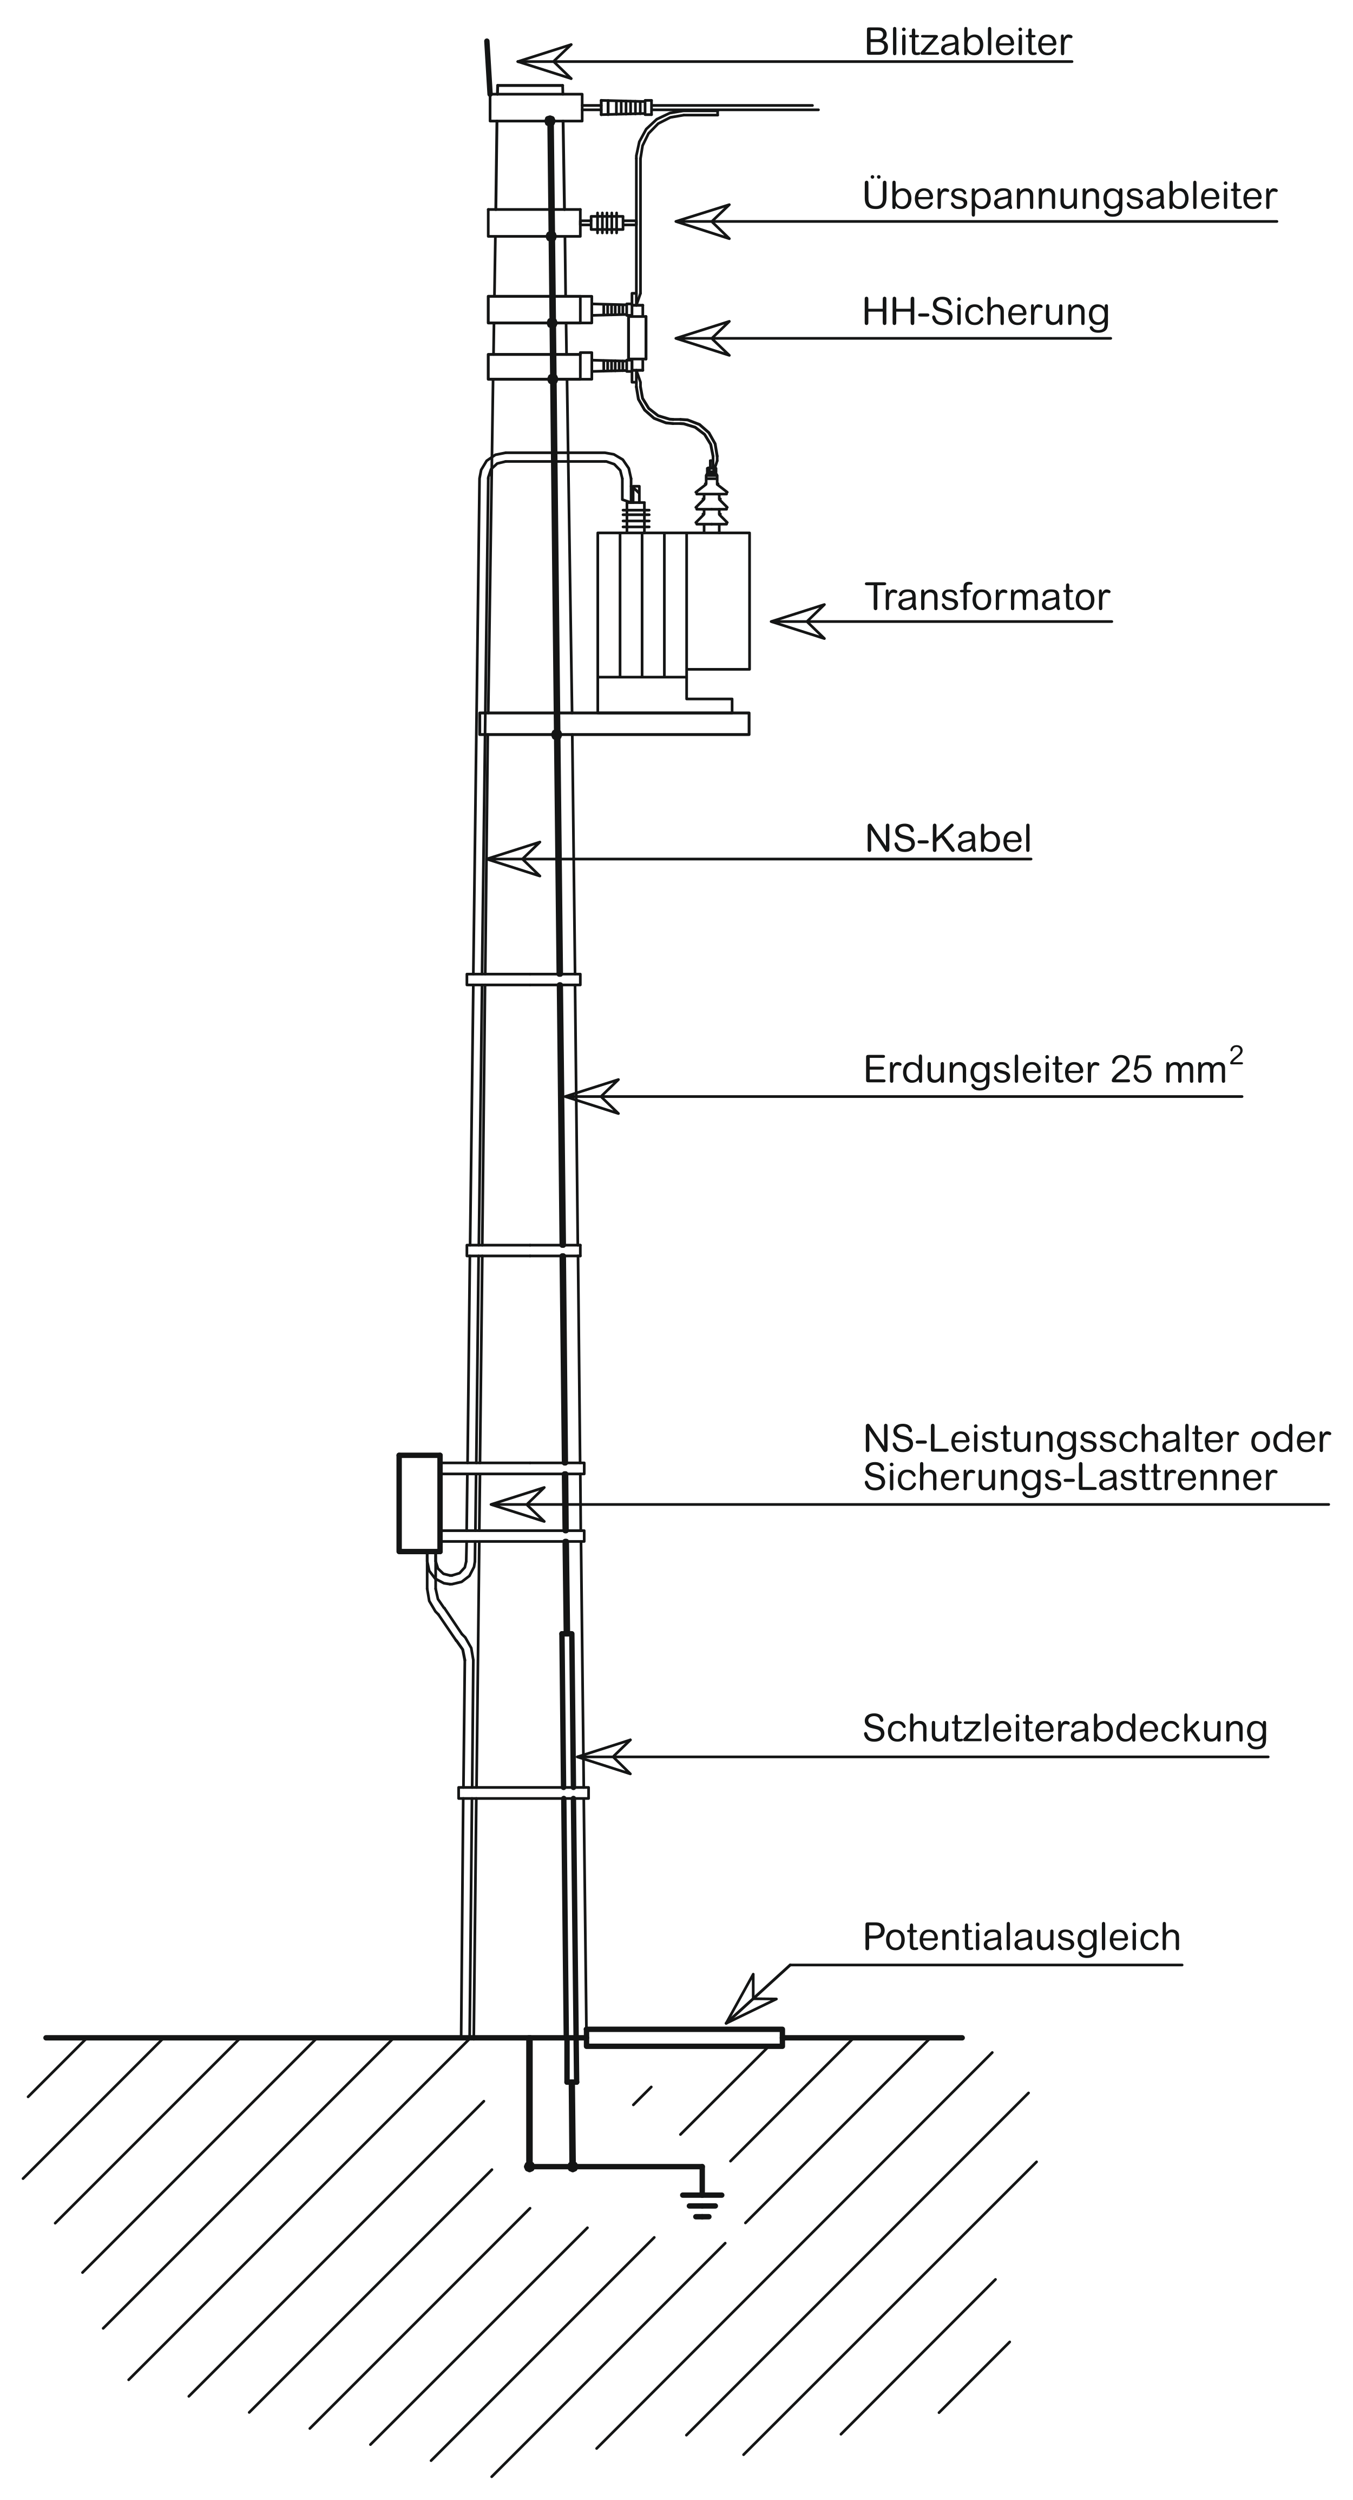<?xml version="1.0" encoding="iso-8859-1"?>
<!-- Generator: Adobe Illustrator 19.2.1, SVG Export Plug-In . SVG Version: 6.00 Build 0)  -->
<svg version="1.1" id="Ebene_1" xmlns="http://www.w3.org/2000/svg" xmlns:xlink="http://www.w3.org/1999/xlink" x="0px" y="0px"
	 width="628.52px" height="1160.9px" viewBox="0 0 628.52 1160.9" style="enable-background:new 0 0 628.52 1160.9;"
	 xml:space="preserve">
<style type="text/css">
	.st0{fill:none;stroke:#141515;stroke-width:1.333;stroke-linecap:round;stroke-linejoin:round;stroke-miterlimit:10;}
	.st1{fill:none;stroke:#141515;stroke-width:2.501;stroke-linecap:round;stroke-linejoin:round;stroke-miterlimit:10;}
	.st2{fill:none;stroke:#141515;stroke-width:1.25;stroke-linecap:round;stroke-linejoin:round;stroke-miterlimit:10;}
	.st3{fill:#141515;}
	.st4{fill:none;}
</style>
<line class="st0" x1="231.18" y1="39.69" x2="261.37" y2="39.69"/>
<line class="st1" x1="220.09" y1="946.36" x2="272.46" y2="946.36"/>
<path class="st0" d="M215.93,771l-0.96-4.91l-2.77-3.95l-0.32-0.32 M231.08,43.74l0.11-4.05 M317.69,51.42h15.68 M222.86,341.13
	h125.12 M222.86,341.13V331.1 M222.86,331.1h125.12v10.03 M226.81,137.61h42.77 M226.81,137.61v12.37h42.77 M226.81,164.6h42.77
	 M226.81,164.6v11.52h42.77 M297.53,179.64l0.96,5.33l2.88,4.69l4.37,3.41l5.33,1.6l1.6,0.11 M331.24,211.85l-1.07-5.44l-2.88-4.69
	l-4.37-3.31l-5.23-1.6l-1.6-0.11 M295.61,179.64l0.96,5.76l2.88,5.01l4.37,3.84l5.55,2.13l3.31,0.32 M333.16,211.85l-0.96-5.76
	l-2.88-5.12l-4.37-3.84L319.4,195l-3.31-0.21 M291.98,166.73V147 M293.58,171.96h5.01 M300.09,147v19.73 M230.33,97.29l0.53-41.07
	 M261.58,56.22l0.64,41.07 M293.58,141.77h5.01 M279.29,53.24v-6.61 M282.49,53.24v-6.51 M337.32,939.64l29.76-27.09"/>
<line class="st1" x1="226.17" y1="19.1" x2="227.66" y2="43.74"/>
<path class="st2" d="M333.16,211.85v2.13 M234.92,214.3l-3.95,0.96l-2.88,2.67l-1.28,3.84v0.53 M289.1,222.3l-0.96-3.84l-2.77-2.88
	l-3.73-1.28H281 M293.16,222.3l-1.07-4.8l-2.77-4.05l-4.16-2.45l-4.16-0.75 M234.92,210.25H281 M312.68,194.78h3.41"/>
<line class="st1" x1="266.28" y1="1006.2" x2="326.22" y2="1006.2"/>
<path class="st2" d="M209.96,731.64l3.52-1.07l2.45-2.67l0.64-2.77 M332.09,217.29l1.07-3.31 M291.98,166.73h1.6v5.23
	 M295.61,179.64v-2.13 M293.58,166.73h5.01 M298.6,171.96v-5.23 M298.6,166.73h1.49 M312.68,196.7h3.41 M261.37,39.69l0.11,4.05
	 M331.24,213.98v-2.13"/>
<line class="st1" x1="185.42" y1="675.85" x2="204.41" y2="675.85"/>
<path class="st2" d="M317.69,53.45l-6.29,1.07l-5.65,2.88l-4.48,4.59l-2.77,5.65l-0.96,5.97 M293.58,136.22h2.03 M295.61,141.77
	v-5.55 M293.58,141.13v-4.91 M234.92,214.3H281 M289.1,232.01v-9.71 M234.92,210.25l-4.8,0.96l-4.05,2.77l-2.56,4.27l-0.75,3.95
	 M293.16,225.82v-3.52 M289.1,232.01l4.05,1.39 M295.61,171.96l1.92,5.55v2.13 M202.38,725.02l1.07,3.41l2.56,2.45l2.99,0.75
	 M219.88,452.38l2.88-230.19 M223.93,452.38l2.88-230.08"/>
<line class="st1" x1="363.45" y1="946.36" x2="446.97" y2="946.36"/>
<line class="st2" x1="295.61" y1="136.22" x2="295.61" y2="73.61"/>
<line class="st1" x1="21.37" y1="946.36" x2="220.09" y2="946.36"/>
<path class="st2" d="M209,731.64h0.96 M209,735.69h0.96l4.48-1.07l3.63-2.77l2.13-4.16l0.43-2.56 M329.96,213.98h1.28
	 M198.44,725.02v-4.48 M202.38,725.02v-4.48 M219.88,771l-0.96-5.65l-2.77-4.91l-1.6-1.6 M317.69,53.45h15.68"/>
<polyline class="st1" points="185.42,675.85 185.42,720.54 204.41,720.54 "/>
<polyline class="st2" points="198.44,725.02 199.4,729.5 202.17,733.13 206.22,735.26 209,735.69 "/>
<line class="st1" x1="204.41" y1="720.54" x2="204.41" y2="675.85"/>
<polyline class="st2" points="198.44,737.82 199.4,743.48 202.28,748.38 203.66,749.77 "/>
<polyline class="st1" points="247.4,1006.2 246.97,1005.24 246.01,1004.81 245.05,1005.24 244.62,1006.2 245.05,1007.16 
	246.01,1007.58 246.97,1007.16 247.4,1006.2 "/>
<path class="st2" d="M240.57,28.6l24.75-7.89 M202.38,737.82l1.07,4.8l2.77,4.05l0.21,0.11 M333.37,51.42v2.03"/>
<line class="st1" x1="245.69" y1="1006.2" x2="266.28" y2="1006.2"/>
<path class="st2" d="M270.44,48.97h8.85 M270.44,51h8.85 M302.65,53.24v-6.61 M302.65,48.97h74.77 M302.65,51h77.55 M297.53,136.22
	V73.61 M317.69,51.42l-6.51,1.07l-6.08,2.88l-4.91,4.59l-3.2,5.87l-1.39,6.51v1.28"/>
<line class="st1" x1="263.4" y1="946.36" x2="263.4" y2="966.94"/>
<path class="st2" d="M198.44,720.54v17.28 M202.38,720.54v17.28 M257.53,28.92l7.79,7.57 M203.66,749.77l8.21,12.05 M215.29,830.09
	l0.64-59.09 M240.57,28.6H498 M206.44,746.78l8.11,12.05 M219.34,830.09l0.53-59.09"/>
<path class="st1" d="M245.69,1006.2v-59.84 M265.42,966.94l0.32,39.25 M256.04,56.22l4.27,396.16 M246.22,946.36v59.84
	 M326.22,1019.42v-13.23"/>
<path class="st2" d="M216.89,457.4v-5.01 M216.89,457.4h29.33 M216.89,452.38h29.33"/>
<path class="st1" d="M272.36,942.41h91.09 M272.46,942.41v7.89h90.99v-7.89 M261.9,835.21l1.17,111.15 M261.05,758.73h4.59
	 M265.64,758.73l0.75,71.36 M326.22,1019.42h9.07 M326.22,1024.44h6.08 M326.22,1029.45h3.09 M263.4,966.94h4.48"/>
<path class="st2" d="M334.12,236.49v2.24 M334.65,231.69L334.65,231.69 M334.22,232.01l3.63,3.63 M334.12,229.45v2.24
	 M337.53,228.92L337.53,228.92 M330.6,229.45h6.93 M333.16,224.97l4.69,3.63 M293.16,233.4v-7.57 M291.24,247.48V233.4h8.11
	 M328.57,219.32h4.05 M328.04,220.81l0.53-0.96 M332.62,219.85l0.53,0.96 M328.57,217.5v1.6 M329.1,217.29h2.99 M332.62,219.1v-1.6
	 M331.56,217.5h-2.03 M329.53,219.1h2.03 M329.53,217.5l-0.53-0.21l-0.43,0.21 M328.57,219.1l0.53,0.21l0.43-0.21 M329.53,219.1
	v-1.6 M332.62,217.5l-0.53-0.21l-0.53,0.21 M331.56,219.1l0.53,0.21l0.53-0.21 M331.56,219.1v-1.6 M333.58,224.65L333.58,224.65
	 M337.53,243L337.53,243 M327.08,229.45v2.24 M323.66,228.92L323.66,228.92 M323.66,229.45h6.93 M327.61,224.65L327.61,224.65
	 M323.24,228.6l4.69-3.63 M328.04,222.3v2.35 M328.04,222.3h5.12v2.35 M331.24,217.29v-3.31 M329.96,217.29v-3.31 M329.96,213.98
	h1.28 M328.04,220.81v1.49 M328.04,220.81h5.12 M333.16,222.3v-1.49 M328.57,219.32v0.53h4.05 M277.69,331.1v-83.63 M277.69,331.1
	h62.4 M277.69,247.48h70.51v63.36 M308.62,314.46v-66.99 M327.08,247.48h7.04 M323.66,243L323.66,243 M327.08,243.42v4.05
	 M323.66,243.42h6.93 M326.54,238.73L326.54,238.73 M323.66,235.96L323.66,235.96 M323.66,236.49h6.93 M323.24,242.68l3.63-3.63
	 M327.08,236.49v2.24 M326.54,231.69L326.54,231.69 M323.24,235.64l3.63-3.63 M277.69,314.46h41.28 M318.97,247.48v77.12h21.12v6.51
	 M318.97,310.84h29.23 M288.04,314.46v-66.99 M298.28,314.46v-66.99"/>
<path class="st2" d="M226.81,97.29v12.48h42.77 M269.58,109.77V97.29 M229.69,137.61l0.43-27.84 M262.44,109.77l0.32,27.84
	 M269.58,102.52h5.01 M262.97,149.98l0.21,14.61 M229.26,164.6l0.21-14.61 M284.09,141.45v4.8 M282.28,141.34v4.91 M274.92,146.46
	l16.21-0.43 M280.46,141.34v5.01 M274.92,141.13l16.21,0.43 M291.13,141.13v5.33 M291.13,141.13h2.45 M269.58,146.46v-0.85
	 M291.13,146.46h2.45v-5.33 M269.58,149.98v-12.37 M269.58,149.98h5.33 M269.58,137.61h5.33v12.37 M226.81,331.1l2.24-154.99
	 M263.4,176.12l2.35,154.99 M289.32,141.56v4.48 M287.61,141.45v4.69 M285.8,141.45v4.69 M225.42,452.38l1.17-111.25 M265.85,341.13
	l1.28,111.25 M269.58,176.12h5.33 M293.58,147v-5.23 M298.6,141.77V147 M291.98,147h6.61 M298.6,147h1.49 M269.58,163.74v12.37
	 M269.58,163.74h5.33 M274.92,176.12v-12.37 M280.46,172.38v-5.01 M274.92,172.49l16.21-0.43 M291.13,172.49v-5.23 M291.13,172.49
	h2.45 M269.58,163.74v0.85 M269.58,167.26v0.85 M291.13,167.26h2.45v5.23 M299.34,247.48V233.4 M289.42,239.05h12.16 M289.42,236.92
	h12.16 M289.42,244.7h12.16 M289.42,241.93h12.16 M294.12,225.82v7.57 M294.12,225.82H297 M297,233.4v-7.57 M294.12,226.36
	l2.88,2.77 M289.32,172.17v-4.59 M287.61,172.17v-4.59 M285.8,172.28v-4.8 M284.09,172.28v-4.8 M282.28,172.28v-4.8 M274.92,167.26
	l16.21,0.43 M334.12,243.42v4.05 M330.6,243.42h6.93 M334.65,238.73L334.65,238.73 M337.53,235.96L337.53,235.96 M330.6,236.49h6.93
	 M334.22,239.05l3.63,3.63"/>
<path class="st2" d="M289.42,104.44h6.19v-1.92 M293.58,172.49v5.01 M293.58,177.5h2.03 M295.61,171.96v5.55 M227.66,43.74v12.48
	 M227.66,56.22h42.77 M227.66,43.74h42.77 M270.44,56.22V43.74 M295.61,141.77l1.92-5.55 M297.42,47.16v5.65 M295.18,47.05v5.87
	 M292.94,47.05v5.87 M290.81,46.94v6.08 M269.58,104.44v-1.92 M269.58,104.44h5.01 M277.58,98.89v9.28 M274.6,100.49h14.83
	 M274.6,106.57h14.83 M274.6,101.66v3.73 M274.6,106.57v-1.17 M274.6,100.49v1.17 M289.42,106.57v-1.17 M289.42,100.49v4.91
	 M279.82,98.89v9.28 M281.96,98.89v9.28 M284.2,98.89v9.28 M286.44,98.89v9.28 M289.42,102.52h6.19 M226.81,97.29h42.77"/>
<path class="st1" d="M317.16,1019.42h9.07 M320.25,1024.44h5.97 M323.24,1029.45h2.99 M267.34,1006.2l-0.32-0.96l-0.96-0.43
	l-0.96,0.43l-0.43,0.96l0.43,0.96l0.96,0.43l0.96-0.43L267.34,1006.2 M259.98,341.13l-0.43-0.96l-0.96-0.32l-0.96,0.32l-0.43,0.96
	l0.43,1.07l0.96,0.43l0.96-0.43L259.98,341.13 M258.17,176.12l-0.43-1.07l-0.96-0.32l-0.96,0.32l-0.43,1.07l0.43,0.96l0.96,0.43
	l0.96-0.43L258.17,176.12 M257.85,149.98l-0.43-0.96l-0.96-0.43l-0.96,0.43l-0.32,0.96l0.32,0.96l0.96,0.43l0.96-0.43L257.85,149.98
	 M257.42,109.77l-0.32-0.96l-1.07-0.43l-0.96,0.43l-0.43,0.96l0.43,0.96l0.96,0.32l1.07-0.32L257.42,109.77"/>
<path class="st2" d="M267.13,457.4l1.28,120.85 M216.89,583.26v-5.01 M216.89,583.26h29.33 M216.89,578.25h29.33 M269.58,583.26
	v-5.01 M288.57,46.84v6.19 M279.29,53.24l20.37-0.53 M286.33,46.84v6.29 M279.29,46.62l20.37,0.53 M299.66,46.62v6.61 M299.66,46.62
	h2.99 M299.66,53.24h2.99"/>
<path class="st1" d="M255.5,56.22l4.27,396.16 M260.3,457.4l1.39,120.85"/>
<path class="st2" d="M246.22,457.4h23.36v-5.01 M246.22,452.38h23.36 M218.38,578.25l1.49-120.85 M222.44,578.25l1.49-120.85
	 M224.04,578.25l1.28-120.85"/>
<path class="st1" d="M256.89,56.22l-0.43-1.07l-0.96-0.32l-1.07,0.32l-0.32,1.07l0.32,0.96l1.07,0.43l0.96-0.43L256.89,56.22
	 M265.85,966.94l0.43,39.25 M262.54,715.85l0.53,42.88"/>
<path class="st2" d="M271.18,835.21l1.28,111.15 M246.22,583.26h23.36 M246.22,578.25h23.36 M204.41,715.85v-5.01 M204.41,715.85
	h41.81 M204.41,710.84h41.81 M246.22,715.85h25.17v-5.01 M246.22,710.84h25.17 M213.05,835.21v-5.12 M213.05,835.21h33.17
	 M213.05,830.09h33.17 M246.22,835.21h27.2v-5.12 M246.22,830.09h27.2 M217.21,679.37l1.07-96.11 M221.26,679.37l1.07-96.11"/>
<path class="st1" d="M261.05,758.73l0.75,71.36 M266.38,835.21l1.49,131.73"/>
<path class="st2" d="M269.9,715.85l1.28,114.24 M214.22,946.36l0.96-111.15 M218.17,946.36l1.07-111.15 M220.09,946.36l1.17-111.15"
	/>
<path class="st1" d="M262.22,684.49l0.32,26.35 M263.08,715.85l0.53,42.88"/>
<path class="st2" d="M268.52,583.26l0.96,96.11 M216.57,725.13l0.21-9.28 M220.62,725.13l0.11-9.28 M221.37,830.09l1.28-114.24"/>
<path class="st1" d="M259.88,457.4l1.28,120.85 M261.69,583.26l0.96,96.11"/>
<path class="st2" d="M222.97,679.37l1.07-96.11"/>
<path class="st2" d="M390.65,1130.46l71.79-71.89 M345.42,1139.96l136.11-136 M318.86,1130.89L477.8,971.96 M277.16,1137.08
	l183.79-183.89 M228.41,1150.2l108.48-108.48 M346.28,1032.33l85.97-85.97 M200.25,1142.73l103.68-103.68 M339.34,1003.64
	l57.28-57.28 M172.09,1135.26l100.8-100.69 M316.09,991.26l41.07-40.96 M143.93,1127.8l102.29-102.29 M294.22,977.5l8.32-8.32
	 M115.77,1120.33l112.75-112.75 M87.72,1112.86L224.78,975.8 M59.77,1105.18L218.6,946.36 M47.93,1081.29l135.04-134.93
	 M38.33,1055.37l109.01-109.01 M25.64,1032.44l86.08-86.08 M10.7,1011.74l65.39-65.39 M13.05,973.77l27.41-27.41 M204.41,679.37
	h41.81 M331.02,157.56l7.79,7.47 M313.96,157.13l24.85,7.89 M331.02,156.81l7.79-7.57 M358.22,288.65l24.75-7.89 M375.18,288.97
	l7.79,7.57 M358.22,288.65l24.75,7.89 M375.18,288.33l7.79-7.57 M262.54,509.24l24.75-7.89 M279.5,509.56l7.79,7.57 M262.54,509.24
	l24.75,7.89 M279.5,508.92l7.79-7.57 M228.09,698.68l24.75-7.89 M245.05,699.1l7.79,7.47 M228.09,698.68l24.75,7.89 M245.05,698.36
	l7.79-7.57 M268.2,815.9l24.64-7.89 M313.96,102.84h279.22 M313.96,157.13h202.02 M358.22,288.65h158.26 M262.54,509.24h314.44
	 M228.09,698.68h389.14 M268.2,815.9h320.93 M367.08,912.54h182.06 M240.57,28.6l24.75,7.89 M257.53,28.17l7.79-7.47 M313.96,102.84
	l24.85-7.79 M331.02,103.26l7.79,7.57 M313.96,102.84l24.85,8 M331.02,102.52l7.79-7.47 M313.96,157.13l24.85-7.89"/>
<path class="st2" d="M269.58,684.49l0.21,26.35 M285.16,816.22l7.68,7.57 M268.2,815.9l24.64,7.89 M285.16,815.48l7.68-7.47
	 M337.32,939.64l12.59-22.83 M349.9,928.22l10.77,0.11 M337.32,939.64l23.36-11.31 M349.9,916.81v11.41 M226.06,398.94h252.91
	 M226.06,398.94l24.75-7.89 M243.02,399.26l7.79,7.57 M226.06,398.94l24.75,7.89 M243.02,398.62l7.79-7.57 M436.2,1120.44
	l32.85-32.85"/>
<path class="st1" d="M261.16,583.26l1.07,96.11 M262.76,684.49l0.21,26.35"/>
<path class="st2" d="M204.41,684.49h41.81 M246.22,679.37h25.17 M246.22,684.49h25.17 M271.4,684.49v-5.12 M216.78,710.84
	l0.32-26.35 M220.84,710.84l0.32-26.35 M222.65,710.84l0.32-26.35"/>
<g>
	<path class="st3" d="M404.15,25.44c-1.28,0-1.42-0.16-1.42-1.42v-9.88c0-1.28,0.14-1.42,1.42-1.42h3.66c1.65,0,2.19,0.28,2.58,0.52
		c0.96,0.57,1.51,1.58,1.51,2.7c0,0.32,0,1.92-1.85,2.79c0.71,0.25,2.45,0.84,2.45,3.13c0,1.23-0.6,2.42-1.67,3
		c-0.6,0.34-1.44,0.59-2.72,0.59H404.15z M404.44,18.17h3.25c0.67,0,1.46-0.12,1.92-0.59c0.44-0.44,0.62-0.89,0.62-1.48
		c0-2.08-2.12-2.03-3.04-2.03h-2.75V18.17z M404.44,19.54v4.53h3.55c1.35,0,1.81-0.39,2.08-0.62c0.37-0.32,0.69-0.91,0.69-1.67
		c0-0.68-0.23-1.19-0.62-1.55c-0.66-0.59-1.53-0.69-2.15-0.69H404.44z"/>
	<path class="st3" d="M416.38,24.39c0,0.55-0.02,0.82-0.21,1.03c-0.13,0.12-0.32,0.23-0.57,0.23c-0.76,0-0.76-0.68-0.76-1.26V13.78
		c0-0.55,0-0.84,0.2-1.03c0.12-0.12,0.3-0.25,0.57-0.25c0.2,0,0.41,0.09,0.57,0.23c0.2,0.21,0.21,0.52,0.21,1.05V24.39z"/>
	<path class="st3" d="M419.87,14.49c-0.48,0-0.85-0.39-0.85-0.87c0-0.46,0.37-0.85,0.85-0.85c0.48,0,0.85,0.39,0.85,0.85
		C420.72,14.1,420.35,14.49,419.87,14.49z M420.65,24.39c0,0.5-0.02,0.64-0.07,0.76c-0.11,0.34-0.43,0.5-0.71,0.5
		c-0.76,0-0.78-0.71-0.78-1.26v-7.11c0-0.55,0.02-0.82,0.21-1.03c0.14-0.14,0.34-0.23,0.59-0.23c0.41,0,0.55,0.16,0.66,0.36
		c0.11,0.2,0.11,0.6,0.11,0.91V24.39z"/>
	<path class="st3" d="M423.6,14.67c0-0.68,0-0.87,0.13-1.1c0.09-0.16,0.34-0.36,0.64-0.36c0.78,0,0.78,0.71,0.78,1.37v1.65h0.82
		c0.37,0,0.96,0,0.96,0.55c0,0.41-0.43,0.57-0.91,0.57h-0.87v5.48c0,0.92,0.05,1.56,0.92,1.56c0.14,0,0.78-0.11,0.91-0.11
		c0.3,0,0.53,0.2,0.53,0.55c0,0.6-0.78,0.76-1.74,0.76c-2.17,0-2.17-1.51-2.17-2.65v-5.6h-0.59c-0.69,0-0.69-0.53-0.69-0.57
		c0-0.55,0.64-0.55,0.83-0.55h0.44V14.67z"/>
	<path class="st3" d="M435.17,24.23c0.46,0,1.05-0.05,1.05,0.57c0,0.64-0.59,0.64-1.05,0.64h-6.35c-0.36,0-1.25,0.09-1.25-0.68
		c0-0.21,0.11-0.48,0.45-0.85l4.57-5.1c0.82-0.91,0.91-1.08,1.05-1.37h-4.25c-0.85,0-1.51,0-1.51-0.6c0-0.6,0.53-0.6,1.01-0.6h5.39
		c0.69,0,1.42,0,1.42,0.71c0,0.28-0.12,0.43-0.59,0.96l-5.4,6.33H435.17z"/>
	<path class="st3" d="M440.17,25.65c-2.04,0-2.99-1.33-2.99-2.63c0-2.1,1.94-2.51,3.02-2.72c0.41-0.09,2.24-0.41,2.6-0.5
		c0.27-0.07,0.46-0.12,0.87-0.27c-0.04-1.23-0.07-2.38-2.1-2.38c-1.07,0-2.2,0.32-2.6,1.28c-0.16,0.41-0.28,0.75-0.76,0.75
		c-0.37,0-0.69-0.28-0.69-0.66c0-0.53,0.6-2.51,3.95-2.51c3.52,0,3.75,1.67,3.75,3.8c0,0.46-0.05,2.49-0.05,2.9
		c0,0.85,0.14,1.24,0.25,1.53c0.02,0.09,0.18,0.52,0.18,0.8c0,0.3-0.34,0.6-0.75,0.6c-0.6,0-0.85-0.85-1.03-1.51
		C443.33,24.6,442.18,25.65,440.17,25.65z M442.66,20.96c-1.1,0.25-1.97,0.37-2.7,0.57c-1.03,0.28-1.19,1.03-1.19,1.39
		c0,0.64,0.48,1.53,1.76,1.53c0.98,0,2.24-0.41,2.77-1.33c0.36-0.6,0.39-1.44,0.39-2.47C443.46,20.73,443.14,20.85,442.66,20.96z"/>
	<path class="st3" d="M449.41,24.6c0,0.27,0,1.05-0.75,1.05c-0.2,0-0.39-0.07-0.53-0.21c-0.21-0.18-0.21-0.5-0.21-1.01V13.78
		c0-0.59,0-1.28,0.78-1.28c0.76,0,0.76,0.68,0.76,1.3v3.82c0.16-0.23,1.23-1.6,3.25-1.6c3.18,0,4.07,2.77,4.07,4.73
		c0,1.78-0.76,4.91-4.11,4.91c-1.96,0-2.83-1.07-3.27-1.6V24.6z M455.21,20.76c0-2.01-1.05-3.54-2.77-3.54
		c-0.94,0-2.99,0.57-2.99,3.7c0,2.63,1.55,3.52,2.93,3.52C453.59,24.44,455.21,23.52,455.21,20.76z"/>
	<path class="st3" d="M460.47,24.39c0,0.55-0.02,0.82-0.21,1.03c-0.13,0.12-0.32,0.23-0.57,0.23c-0.76,0-0.76-0.68-0.76-1.26V13.78
		c0-0.55,0-0.84,0.2-1.03c0.12-0.12,0.3-0.25,0.57-0.25c0.2,0,0.41,0.09,0.57,0.23c0.2,0.21,0.21,0.52,0.21,1.05V24.39z"/>
	<path class="st3" d="M464.19,21.14c0.05,2.47,1.42,3.38,2.88,3.38c1.53,0,2.06-0.84,2.6-1.65c0.11-0.16,0.28-0.46,0.66-0.46
		c0.34,0,0.59,0.28,0.59,0.59c0,0.28-0.16,0.59-0.3,0.82c-0.41,0.68-1.32,1.85-3.61,1.85c-3.02,0-4.39-2.12-4.39-4.84
		c0-2.67,1.39-4.8,4.36-4.8c3.64,0,4.12,3.32,4.12,4.12c0,1-0.75,1-1.37,1H464.19z M469.5,20.07c-0.04-0.52-0.07-1.07-0.46-1.74
		c-0.39-0.68-1.12-1.17-2.13-1.17c-1.24,0-1.94,0.76-2.28,1.39c-0.3,0.55-0.37,1.12-0.43,1.53H469.5z"/>
	<path class="st3" d="M473.96,14.49c-0.48,0-0.85-0.39-0.85-0.87c0-0.46,0.37-0.85,0.85-0.85c0.48,0,0.85,0.39,0.85,0.85
		C474.82,14.1,474.44,14.49,473.96,14.49z M474.75,24.39c0,0.5-0.02,0.64-0.07,0.76c-0.11,0.34-0.43,0.5-0.71,0.5
		c-0.76,0-0.78-0.71-0.78-1.26v-7.11c0-0.55,0.02-0.82,0.21-1.03c0.14-0.14,0.34-0.23,0.59-0.23c0.41,0,0.55,0.16,0.66,0.36
		c0.11,0.2,0.11,0.6,0.11,0.91V24.39z"/>
	<path class="st3" d="M477.7,14.67c0-0.68,0-0.87,0.13-1.1c0.09-0.16,0.34-0.36,0.64-0.36c0.78,0,0.78,0.71,0.78,1.37v1.65h0.82
		c0.37,0,0.96,0,0.96,0.55c0,0.41-0.43,0.57-0.91,0.57h-0.87v5.48c0,0.92,0.05,1.56,0.92,1.56c0.14,0,0.78-0.11,0.91-0.11
		c0.3,0,0.53,0.2,0.53,0.55c0,0.6-0.78,0.76-1.74,0.76c-2.17,0-2.17-1.51-2.17-2.65v-5.6h-0.59c-0.69,0-0.69-0.53-0.69-0.57
		c0-0.55,0.64-0.55,0.83-0.55h0.44V14.67z"/>
	<path class="st3" d="M483.83,21.14c0.05,2.47,1.42,3.38,2.88,3.38c1.53,0,2.06-0.84,2.6-1.65c0.11-0.16,0.28-0.46,0.66-0.46
		c0.34,0,0.59,0.28,0.59,0.59c0,0.28-0.16,0.59-0.3,0.82c-0.41,0.68-1.32,1.85-3.61,1.85c-3.02,0-4.39-2.12-4.39-4.84
		c0-2.67,1.39-4.8,4.36-4.8c3.64,0,4.12,3.32,4.12,4.12c0,1-0.75,1-1.37,1H483.83z M489.14,20.07c-0.04-0.52-0.07-1.07-0.46-1.74
		c-0.39-0.68-1.12-1.17-2.13-1.17c-1.24,0-1.94,0.76-2.28,1.39c-0.3,0.55-0.37,1.12-0.43,1.53H489.14z"/>
	<path class="st3" d="M492.84,16.99c0-0.43,0-0.98,0.67-0.98c0.66,0,0.66,0.55,0.66,0.98v0.71c0.62-0.96,1.1-1.69,2.24-1.69
		c0.76,0,1.83,0.39,1.83,1.05c0,0.44-0.39,0.71-0.62,0.71c-0.39,0-0.6-0.27-1.28-0.27c-1.65,0-1.96,1.8-1.96,3.91v3.34
		c0,0.78-0.53,0.89-0.76,0.89c-0.21,0-0.41-0.07-0.55-0.21c-0.23-0.2-0.23-0.52-0.23-1.05V16.99z"/>
</g>
<g>
	<path class="st3" d="M403.43,92.1c0,1.08,0,3.61,3.36,3.61c3,0,3.31-2.15,3.31-3.59v-6.77c0-0.62,0-0.92,0.23-1.16
		c0.12-0.12,0.34-0.27,0.62-0.27c0.23,0,0.46,0.09,0.62,0.27c0.23,0.23,0.23,0.55,0.23,1.16v6.61c0,2.6-0.94,5.12-4.89,5.12
		c-3.4,0-5.19-1.35-5.19-5.1v-6.63c0-0.62,0-0.92,0.23-1.16c0.13-0.12,0.34-0.27,0.62-0.27c0.23,0,0.46,0.09,0.62,0.27
		c0.23,0.23,0.23,0.55,0.23,1.16V92.1z M405.29,83c-0.46,0-0.83-0.37-0.83-0.84s0.37-0.84,0.83-0.84c0.46,0,0.84,0.37,0.84,0.84
		S405.76,83,405.29,83z M408.23,83c-0.46,0-0.84-0.37-0.84-0.84s0.37-0.84,0.84-0.84s0.83,0.37,0.83,0.84S408.69,83,408.23,83z"/>
	<path class="st3" d="M416.03,96.03c0,0.27,0,1.05-0.75,1.05c-0.2,0-0.39-0.07-0.53-0.21c-0.21-0.18-0.21-0.5-0.21-1.01V85.2
		c0-0.59,0-1.28,0.78-1.28c0.76,0,0.76,0.68,0.76,1.3v3.82c0.16-0.23,1.23-1.6,3.25-1.6c3.18,0,4.07,2.77,4.07,4.73
		c0,1.78-0.76,4.91-4.11,4.91c-1.96,0-2.83-1.07-3.27-1.6V96.03z M421.83,92.19c0-2.01-1.05-3.54-2.77-3.54
		c-0.94,0-2.99,0.57-2.99,3.7c0,2.63,1.55,3.52,2.93,3.52C420.21,95.87,421.83,94.95,421.83,92.19z"/>
	<path class="st3" d="M426.54,92.56c0.05,2.47,1.42,3.38,2.88,3.38c1.53,0,2.06-0.84,2.6-1.65c0.11-0.16,0.28-0.46,0.66-0.46
		c0.34,0,0.59,0.28,0.59,0.59c0,0.28-0.16,0.59-0.3,0.82c-0.41,0.68-1.32,1.85-3.61,1.85c-3.02,0-4.39-2.12-4.39-4.84
		c0-2.67,1.39-4.8,4.36-4.8c3.64,0,4.12,3.32,4.12,4.12c0,1-0.75,1-1.37,1H426.54z M431.85,91.5c-0.04-0.52-0.07-1.07-0.46-1.74
		c-0.39-0.68-1.12-1.17-2.13-1.17c-1.24,0-1.94,0.76-2.28,1.39c-0.3,0.55-0.37,1.12-0.43,1.53H431.85z"/>
	<path class="st3" d="M435.55,88.42c0-0.43,0-0.98,0.67-0.98c0.66,0,0.66,0.55,0.66,0.98v0.71c0.62-0.96,1.1-1.69,2.24-1.69
		c0.76,0,1.83,0.39,1.83,1.05c0,0.44-0.39,0.71-0.62,0.71c-0.39,0-0.6-0.27-1.28-0.27c-1.65,0-1.96,1.8-1.96,3.91v3.34
		c0,0.78-0.53,0.89-0.76,0.89c-0.21,0-0.41-0.07-0.55-0.21c-0.23-0.2-0.23-0.52-0.23-1.05V88.42z"/>
	<path class="st3" d="M445.45,97.08c-1.39,0-2.26-0.34-2.92-0.98c-0.36-0.36-0.78-0.92-0.78-1.56c0-0.34,0.3-0.64,0.68-0.64
		c0.41,0,0.57,0.28,0.71,0.6c0.36,0.82,1,1.48,2.42,1.48s2.15-0.73,2.15-1.48c0-1.14-1.19-1.42-2.12-1.65
		c-1.9-0.48-2.38-0.69-2.9-1.12c-0.43-0.36-0.8-0.92-0.8-1.65c0-0.84,0.5-1.71,1.35-2.19c0.52-0.28,1.19-0.44,2.1-0.44
		c3.02,0,3.5,1.88,3.5,2.22c0,0.12-0.05,0.64-0.66,0.64c-0.43,0-0.53-0.2-0.76-0.69c-0.27-0.57-0.87-1.07-2.04-1.07
		c-1.14,0-2.01,0.46-2.01,1.3c0,0.71,0.52,1.16,2.65,1.62c1.4,0.3,3.31,0.82,3.31,2.72C449.33,94.98,448.92,97.08,445.45,97.08z"/>
	<path class="st3" d="M456.15,87.44c3.34,0,4.11,3.13,4.11,4.91c0,1.96-0.89,4.73-4.07,4.73c-2.03,0-3.09-1.37-3.25-1.6v3.82
		c0,0.62,0,1.3-0.76,1.3c-0.78,0-0.78-0.69-0.78-1.28V88.67c0-0.52,0-0.84,0.21-1.01c0.14-0.14,0.34-0.21,0.53-0.21
		c0.75,0,0.75,0.78,0.75,1.05v0.55C453.33,88.51,454.2,87.44,456.15,87.44z M452.92,92.17c0,3.13,2.04,3.7,2.99,3.7
		c1.72,0,2.77-1.53,2.77-3.54c0-2.76-1.62-3.68-2.83-3.68C454.47,88.65,452.92,89.54,452.92,92.17z"/>
	<path class="st3" d="M464.76,97.08c-2.04,0-2.99-1.33-2.99-2.63c0-2.1,1.94-2.51,3.02-2.72c0.41-0.09,2.24-0.41,2.6-0.5
		c0.27-0.07,0.46-0.12,0.87-0.27c-0.04-1.23-0.07-2.38-2.1-2.38c-1.07,0-2.2,0.32-2.6,1.28c-0.16,0.41-0.28,0.75-0.76,0.75
		c-0.37,0-0.69-0.28-0.69-0.66c0-0.53,0.6-2.51,3.95-2.51c3.52,0,3.75,1.67,3.75,3.8c0,0.46-0.05,2.49-0.05,2.9
		c0,0.85,0.14,1.24,0.25,1.53c0.02,0.09,0.18,0.52,0.18,0.8c0,0.3-0.34,0.6-0.75,0.6c-0.6,0-0.85-0.85-1.03-1.51
		C467.92,96.03,466.77,97.08,464.76,97.08z M467.25,92.39c-1.1,0.25-1.97,0.37-2.7,0.57c-1.03,0.28-1.19,1.03-1.19,1.39
		c0,0.64,0.48,1.53,1.76,1.53c0.98,0,2.24-0.41,2.77-1.33c0.36-0.6,0.39-1.44,0.39-2.47C468.05,92.15,467.73,92.28,467.25,92.39z"/>
	<path class="st3" d="M479.98,95.82c0,0.52,0,0.85-0.21,1.05c-0.14,0.12-0.32,0.21-0.55,0.21c-0.2,0-0.41-0.07-0.57-0.21
		c-0.21-0.2-0.21-0.53-0.21-1.05v-4.39c0-0.91-0.09-1.4-0.29-1.74c-0.34-0.59-0.98-0.89-1.62-0.89c-0.89,0-1.78,0.5-2.2,1.28
		c-0.27,0.48-0.43,0.87-0.43,2.81v2.93c0,0.52-0.02,0.85-0.23,1.05c-0.14,0.12-0.32,0.21-0.55,0.21c-0.2,0-0.41-0.09-0.55-0.21
		c-0.21-0.2-0.21-0.53-0.21-1.05v-7.15c0-0.5,0-0.82,0.2-1.01c0.11-0.09,0.3-0.21,0.55-0.21c0.28,0,0.53,0.18,0.6,0.34
		c0.14,0.25,0.16,0.48,0.16,1.24c0.48-0.62,1.26-1.58,2.92-1.58c1.12,0,1.96,0.41,2.59,1.14c0.6,0.69,0.6,1.81,0.6,2.4V95.82z"/>
	<path class="st3" d="M490.16,95.82c0,0.52,0,0.85-0.21,1.05c-0.14,0.12-0.32,0.21-0.55,0.21c-0.2,0-0.41-0.07-0.57-0.21
		c-0.21-0.2-0.21-0.53-0.21-1.05v-4.39c0-0.91-0.09-1.4-0.29-1.74c-0.34-0.59-0.98-0.89-1.62-0.89c-0.89,0-1.78,0.5-2.2,1.28
		c-0.27,0.48-0.43,0.87-0.43,2.81v2.93c0,0.52-0.02,0.85-0.23,1.05c-0.14,0.12-0.32,0.21-0.55,0.21c-0.2,0-0.41-0.09-0.55-0.21
		c-0.21-0.2-0.21-0.53-0.21-1.05v-7.15c0-0.5,0-0.82,0.2-1.01c0.11-0.09,0.3-0.21,0.55-0.21c0.28,0,0.53,0.18,0.6,0.34
		c0.14,0.25,0.16,0.48,0.16,1.24c0.48-0.62,1.26-1.58,2.92-1.58c1.12,0,1.96,0.41,2.59,1.14c0.6,0.69,0.6,1.81,0.6,2.4V95.82z"/>
	<path class="st3" d="M492.64,88.72c0-0.53,0-0.85,0.21-1.05c0.14-0.14,0.34-0.23,0.57-0.23c0.2,0,0.41,0.09,0.55,0.21
		c0.21,0.21,0.21,0.53,0.21,1.07v4.3c0,0.62,0,1.28,0.3,1.78c0.36,0.59,1,0.92,1.64,0.92c0.89,0,1.79-0.52,2.2-1.28
		c0.21-0.41,0.41-0.78,0.41-2.84v-2.88c0-0.52,0-0.85,0.21-1.05c0.13-0.11,0.3-0.23,0.55-0.23c0.21,0,0.41,0.09,0.57,0.21
		c0.21,0.21,0.21,0.53,0.21,1.07v7.13c0,0.5,0,0.82-0.21,1.01c-0.11,0.11-0.3,0.21-0.53,0.21c-0.3,0-0.55-0.18-0.62-0.34
		c-0.11-0.25-0.13-0.48-0.13-1.26c-0.46,0.59-1.24,1.6-2.99,1.6c-0.94,0-2.22-0.37-2.72-1.35c-0.41-0.8-0.44-1.39-0.44-2.1V88.72z"
		/>
	<path class="st3" d="M510.54,95.82c0,0.52,0,0.85-0.21,1.05c-0.14,0.12-0.32,0.21-0.55,0.21c-0.2,0-0.41-0.07-0.57-0.21
		c-0.21-0.2-0.21-0.53-0.21-1.05v-4.39c0-0.91-0.09-1.4-0.29-1.74c-0.34-0.59-0.98-0.89-1.62-0.89c-0.89,0-1.78,0.5-2.2,1.28
		c-0.27,0.48-0.43,0.87-0.43,2.81v2.93c0,0.52-0.02,0.85-0.23,1.05c-0.14,0.12-0.32,0.21-0.55,0.21c-0.2,0-0.41-0.09-0.55-0.21
		c-0.21-0.2-0.21-0.53-0.21-1.05v-7.15c0-0.5,0-0.82,0.2-1.01c0.11-0.09,0.3-0.21,0.55-0.21c0.28,0,0.53,0.18,0.6,0.34
		c0.14,0.25,0.16,0.48,0.16,1.24c0.48-0.62,1.26-1.58,2.92-1.58c1.12,0,1.96,0.41,2.59,1.14c0.6,0.69,0.6,1.81,0.6,2.4V95.82z"/>
	<path class="st3" d="M519.91,88.4c0-0.23,0.02-0.96,0.75-0.96c0.75,0,0.75,0.66,0.75,1.39v7.04c0,1.12-0.13,2.08-0.34,2.61
		c-0.84,2.1-3.41,2.17-4.18,2.17c-3.22,0-3.93-1.96-3.93-2.42c0-0.3,0.27-0.66,0.71-0.66c0.37,0,0.43,0.09,0.91,0.84
		c0.3,0.48,0.82,1.03,2.31,1.03c1.26,0,2.22-0.39,2.6-1.1c0.36-0.68,0.36-1.26,0.37-2.77c-0.48,0.48-1.48,1.44-3.15,1.44
		c-3.8,0-4.14-3.82-4.14-4.76c0-2.29,1.16-4.8,4.07-4.8c1.96,0,2.83,1.12,3.27,1.67V88.4z M519.85,92.33c0-2.4-1.21-3.68-2.86-3.68
		c-0.94,0-2.84,0.52-2.84,3.61c0,2.58,1.4,3.54,2.84,3.54C518.27,95.8,519.85,94.93,519.85,92.33z"/>
	<path class="st3" d="M527.14,97.08c-1.39,0-2.26-0.34-2.92-0.98c-0.36-0.36-0.78-0.92-0.78-1.56c0-0.34,0.3-0.64,0.68-0.64
		c0.41,0,0.57,0.28,0.71,0.6c0.36,0.82,1,1.48,2.42,1.48s2.15-0.73,2.15-1.48c0-1.14-1.19-1.42-2.12-1.65
		c-1.9-0.48-2.38-0.69-2.9-1.12c-0.43-0.36-0.8-0.92-0.8-1.65c0-0.84,0.5-1.71,1.35-2.19c0.52-0.28,1.19-0.44,2.1-0.44
		c3.02,0,3.5,1.88,3.5,2.22c0,0.12-0.05,0.64-0.66,0.64c-0.43,0-0.53-0.2-0.76-0.69c-0.27-0.57-0.87-1.07-2.04-1.07
		c-1.14,0-2.01,0.46-2.01,1.3c0,0.71,0.52,1.16,2.65,1.62c1.4,0.3,3.31,0.82,3.31,2.72C531.02,94.98,530.61,97.08,527.14,97.08z"/>
	<path class="st3" d="M535.52,97.08c-2.04,0-2.99-1.33-2.99-2.63c0-2.1,1.94-2.51,3.02-2.72c0.41-0.09,2.24-0.41,2.6-0.5
		c0.27-0.07,0.46-0.12,0.87-0.27c-0.04-1.23-0.07-2.38-2.1-2.38c-1.07,0-2.2,0.32-2.6,1.28c-0.16,0.41-0.28,0.75-0.76,0.75
		c-0.37,0-0.69-0.28-0.69-0.66c0-0.53,0.6-2.51,3.95-2.51c3.52,0,3.75,1.67,3.75,3.8c0,0.46-0.05,2.49-0.05,2.9
		c0,0.85,0.14,1.24,0.25,1.53c0.02,0.09,0.18,0.52,0.18,0.8c0,0.3-0.34,0.6-0.75,0.6c-0.6,0-0.85-0.85-1.03-1.51
		C538.68,96.03,537.52,97.08,535.52,97.08z M538,92.39c-1.1,0.25-1.97,0.37-2.7,0.57c-1.03,0.28-1.19,1.03-1.19,1.39
		c0,0.64,0.48,1.53,1.76,1.53c0.98,0,2.24-0.41,2.77-1.33c0.36-0.6,0.39-1.44,0.39-2.47C538.8,92.15,538.48,92.28,538,92.39z"/>
	<path class="st3" d="M544.76,96.03c0,0.27,0,1.05-0.75,1.05c-0.2,0-0.39-0.07-0.53-0.21c-0.21-0.18-0.21-0.5-0.21-1.01V85.2
		c0-0.59,0-1.28,0.78-1.28c0.76,0,0.76,0.68,0.76,1.3v3.82c0.16-0.23,1.23-1.6,3.25-1.6c3.18,0,4.07,2.77,4.07,4.73
		c0,1.78-0.76,4.91-4.11,4.91c-1.96,0-2.83-1.07-3.27-1.6V96.03z M550.55,92.19c0-2.01-1.05-3.54-2.77-3.54
		c-0.94,0-2.99,0.57-2.99,3.7c0,2.63,1.55,3.52,2.93,3.52C548.94,95.87,550.55,94.95,550.55,92.19z"/>
	<path class="st3" d="M555.82,95.82c0,0.55-0.02,0.82-0.21,1.03c-0.13,0.12-0.32,0.23-0.57,0.23c-0.76,0-0.76-0.68-0.76-1.26V85.2
		c0-0.55,0-0.84,0.2-1.03c0.12-0.12,0.3-0.25,0.57-0.25c0.2,0,0.41,0.09,0.57,0.23c0.2,0.21,0.21,0.52,0.21,1.05V95.82z"/>
	<path class="st3" d="M559.53,92.56c0.05,2.47,1.42,3.38,2.88,3.38c1.53,0,2.06-0.84,2.6-1.65c0.11-0.16,0.28-0.46,0.66-0.46
		c0.34,0,0.59,0.28,0.59,0.59c0,0.28-0.16,0.59-0.3,0.82c-0.41,0.68-1.32,1.85-3.61,1.85c-3.02,0-4.39-2.12-4.39-4.84
		c0-2.67,1.39-4.8,4.36-4.8c3.64,0,4.12,3.32,4.12,4.12c0,1-0.75,1-1.37,1H559.53z M564.85,91.5c-0.04-0.52-0.07-1.07-0.46-1.74
		c-0.39-0.68-1.12-1.17-2.13-1.17c-1.24,0-1.94,0.76-2.28,1.39c-0.3,0.55-0.37,1.12-0.43,1.53H564.85z"/>
	<path class="st3" d="M569.31,85.92c-0.48,0-0.85-0.39-0.85-0.87c0-0.46,0.37-0.85,0.85-0.85c0.48,0,0.85,0.39,0.85,0.85
		C570.16,85.52,569.79,85.92,569.31,85.92z M570.09,95.82c0,0.5-0.02,0.64-0.07,0.76c-0.11,0.34-0.43,0.5-0.71,0.5
		c-0.76,0-0.78-0.71-0.78-1.26v-7.11c0-0.55,0.02-0.82,0.21-1.03c0.14-0.14,0.34-0.23,0.59-0.23c0.41,0,0.55,0.16,0.66,0.36
		c0.11,0.2,0.11,0.6,0.11,0.91V95.82z"/>
	<path class="st3" d="M573.04,86.09c0-0.68,0-0.87,0.13-1.1c0.09-0.16,0.34-0.36,0.64-0.36c0.78,0,0.78,0.71,0.78,1.37v1.65h0.82
		c0.37,0,0.96,0,0.96,0.55c0,0.41-0.43,0.57-0.91,0.57h-0.87v5.48c0,0.92,0.05,1.56,0.92,1.56c0.14,0,0.78-0.11,0.91-0.11
		c0.3,0,0.53,0.2,0.53,0.55c0,0.6-0.78,0.76-1.74,0.76c-2.17,0-2.17-1.51-2.17-2.65v-5.6h-0.59c-0.69,0-0.69-0.53-0.69-0.57
		c0-0.55,0.64-0.55,0.83-0.55h0.44V86.09z"/>
	<path class="st3" d="M579.18,92.56c0.05,2.47,1.42,3.38,2.88,3.38c1.53,0,2.06-0.84,2.6-1.65c0.11-0.16,0.28-0.46,0.66-0.46
		c0.34,0,0.59,0.28,0.59,0.59c0,0.28-0.16,0.59-0.3,0.82c-0.41,0.68-1.32,1.85-3.61,1.85c-3.02,0-4.39-2.12-4.39-4.84
		c0-2.67,1.39-4.8,4.36-4.8c3.64,0,4.12,3.32,4.12,4.12c0,1-0.75,1-1.37,1H579.18z M584.49,91.5c-0.04-0.52-0.07-1.07-0.46-1.74
		c-0.39-0.68-1.12-1.17-2.13-1.17c-1.24,0-1.94,0.76-2.28,1.39c-0.3,0.55-0.37,1.12-0.43,1.53H584.49z"/>
	<path class="st3" d="M588.19,88.42c0-0.43,0-0.98,0.67-0.98c0.66,0,0.66,0.55,0.66,0.98v0.71c0.62-0.96,1.1-1.69,2.24-1.69
		c0.76,0,1.83,0.39,1.83,1.05c0,0.44-0.39,0.71-0.62,0.71c-0.39,0-0.6-0.27-1.28-0.27c-1.65,0-1.96,1.8-1.96,3.91v3.34
		c0,0.78-0.53,0.89-0.76,0.89c-0.21,0-0.41-0.07-0.55-0.21c-0.23-0.2-0.23-0.52-0.23-1.05V88.42z"/>
</g>
<g>
	<path class="st3" d="M410.06,143.37v-4.2c0-0.6,0.04-0.91,0.25-1.12c0.12-0.12,0.34-0.27,0.62-0.27c0.21,0,0.44,0.09,0.62,0.27
		c0.21,0.21,0.21,0.53,0.21,1.12v10.38c0,0.6,0,0.91-0.21,1.12c-0.12,0.12-0.34,0.27-0.62,0.27c-0.21,0-0.44-0.09-0.62-0.25
		c-0.21-0.23-0.25-0.55-0.25-1.14v-4.82h-6.67v4.8c0,0.6-0.02,0.92-0.25,1.14c-0.11,0.12-0.32,0.27-0.62,0.27
		c-0.21,0-0.44-0.09-0.62-0.25c-0.21-0.23-0.21-0.55-0.21-1.16V139.2c0-0.6,0-0.92,0.21-1.14c0.12-0.12,0.34-0.27,0.62-0.27
		c0.23,0,0.46,0.09,0.62,0.27c0.23,0.21,0.25,0.53,0.25,1.14v4.18H410.06z"/>
	<path class="st3" d="M423.02,143.37v-4.2c0-0.6,0.04-0.91,0.25-1.12c0.12-0.12,0.34-0.27,0.62-0.27c0.21,0,0.44,0.09,0.62,0.27
		c0.21,0.21,0.21,0.53,0.21,1.12v10.38c0,0.6,0,0.91-0.21,1.12c-0.12,0.12-0.34,0.27-0.62,0.27c-0.21,0-0.44-0.09-0.62-0.25
		c-0.21-0.23-0.25-0.55-0.25-1.14v-4.82h-6.67v4.8c0,0.6-0.02,0.92-0.25,1.14c-0.11,0.12-0.32,0.27-0.62,0.27
		c-0.21,0-0.44-0.09-0.62-0.25c-0.21-0.23-0.21-0.55-0.21-1.16V139.2c0-0.6,0-0.92,0.21-1.14c0.12-0.12,0.34-0.27,0.62-0.27
		c0.23,0,0.46,0.09,0.62,0.27c0.23,0.21,0.25,0.53,0.25,1.14v4.18H423.02z"/>
	<path class="st3" d="M430.48,145.56c0.53,0,1.23,0,1.23,0.73c0,0.73-0.67,0.73-1.23,0.73h-2.72c-0.53,0-1.23,0-1.23-0.73
		c0-0.73,0.68-0.73,1.23-0.73H430.48z"/>
	<path class="st3" d="M437.81,150.96c-1.21,0-2.67-0.27-3.63-1.24c-0.71-0.73-1.14-1.76-1.14-2.52c0-0.37,0.32-0.73,0.75-0.73
		c0.48,0,0.59,0.28,0.89,1.12c0.21,0.59,0.73,2.08,3.02,2.08c1.58,0,3.16-0.82,3.16-2.38c0-1.65-1.67-2.04-2.56-2.24
		c-2.35-0.52-2.95-0.68-3.73-1.28c-0.44-0.36-1.19-1.12-1.19-2.49c0-2.35,2.04-3.48,4.34-3.48c1.32,0,3.02,0.34,3.88,1.81
		c0.23,0.41,0.41,0.92,0.41,1.32c0,0.37-0.28,0.84-0.76,0.84c-0.53,0-0.69-0.44-0.84-0.85c-0.18-0.52-0.34-0.91-0.87-1.3
		c-0.44-0.32-1.14-0.52-1.87-0.52c-1.65,0-2.65,0.96-2.65,2.01c0,1.49,1.58,1.87,2.83,2.17c2.08,0.5,2.84,0.8,3.5,1.3
		c0.78,0.59,1.16,1.71,1.16,2.49C442.5,149.17,440.9,150.96,437.81,150.96z"/>
	<path class="st3" d="M445.51,139.78c-0.48,0-0.85-0.39-0.85-0.87c0-0.46,0.37-0.85,0.85-0.85c0.48,0,0.85,0.39,0.85,0.85
		C446.36,139.39,445.99,139.78,445.51,139.78z M446.29,149.69c0,0.5-0.02,0.64-0.07,0.76c-0.11,0.34-0.43,0.5-0.71,0.5
		c-0.76,0-0.78-0.71-0.78-1.26v-7.11c0-0.55,0.02-0.82,0.21-1.03c0.14-0.14,0.34-0.23,0.59-0.23c0.41,0,0.55,0.16,0.66,0.36
		c0.11,0.2,0.11,0.6,0.11,0.91V149.69z"/>
	<path class="st3" d="M452.85,150.95c-2.42,0-3.36-1.19-3.8-1.97c-0.32-0.57-0.66-1.46-0.66-2.83c0-2.13,0.91-4.83,4.39-4.83
		c2.1,0,3,0.94,3.54,1.76c0.16,0.23,0.32,0.55,0.32,0.85c0,0.39-0.34,0.68-0.69,0.68c-0.2,0-0.39-0.02-0.75-0.62
		c-0.23-0.39-0.83-1.46-2.4-1.46c-1.72,0-2.86,1.37-2.86,3.56c0,2.29,1.08,3.66,2.83,3.66c0.98,0,1.88-0.46,2.37-1.32
		c0.07-0.12,0.39-0.71,0.46-0.82c0.12-0.14,0.27-0.28,0.52-0.28c0.34,0,0.71,0.27,0.71,0.71
		C456.81,148.55,455.83,150.95,452.85,150.95z"/>
	<path class="st3" d="M466.32,149.67c0,0.59,0,0.78-0.16,1c-0.12,0.16-0.39,0.28-0.64,0.28c-0.27,0-0.55-0.14-0.68-0.43
		c-0.07-0.18-0.07-0.37-0.07-0.85v-4.48c0-0.52-0.04-1.32-0.28-1.74c-0.34-0.57-1-0.87-1.63-0.87c-0.87,0-1.78,0.48-2.19,1.26
		c-0.25,0.46-0.43,0.85-0.43,2.77v3.08c0,0.52,0,0.82-0.21,1.03c-0.11,0.09-0.3,0.23-0.59,0.23c-0.75,0-0.75-0.69-0.75-1.28v-10.6
		c0-0.6,0-1.28,0.75-1.28c0.8,0,0.8,0.66,0.8,1.28v3.77c0.64-0.8,1.42-1.53,2.9-1.53c1.12,0,1.94,0.41,2.54,1.12
		c0.64,0.73,0.64,1.9,0.64,2.38V149.67z"/>
	<path class="st3" d="M469.93,146.43c0.05,2.47,1.42,3.38,2.88,3.38c1.53,0,2.06-0.84,2.6-1.65c0.11-0.16,0.28-0.46,0.66-0.46
		c0.34,0,0.59,0.28,0.59,0.59c0,0.28-0.16,0.59-0.3,0.82c-0.41,0.68-1.32,1.85-3.61,1.85c-3.02,0-4.39-2.12-4.39-4.84
		c0-2.67,1.39-4.8,4.36-4.8c3.64,0,4.12,3.32,4.12,4.12c0,1-0.75,1-1.37,1H469.93z M475.25,145.37c-0.04-0.52-0.07-1.07-0.46-1.74
		c-0.39-0.68-1.12-1.17-2.13-1.17c-1.24,0-1.94,0.76-2.28,1.39c-0.3,0.55-0.37,1.12-0.43,1.53H475.25z"/>
	<path class="st3" d="M478.95,142.29c0-0.43,0-0.98,0.67-0.98c0.66,0,0.66,0.55,0.66,0.98V143c0.62-0.96,1.1-1.69,2.24-1.69
		c0.76,0,1.83,0.39,1.83,1.05c0,0.44-0.39,0.71-0.62,0.71c-0.39,0-0.6-0.27-1.28-0.27c-1.65,0-1.96,1.8-1.96,3.91v3.34
		c0,0.78-0.53,0.89-0.76,0.89c-0.21,0-0.41-0.07-0.55-0.21c-0.23-0.2-0.23-0.52-0.23-1.05V142.29z"/>
	<path class="st3" d="M485.91,142.59c0-0.53,0-0.85,0.21-1.05c0.14-0.14,0.34-0.23,0.57-0.23c0.2,0,0.41,0.09,0.55,0.21
		c0.21,0.21,0.21,0.53,0.21,1.07v4.3c0,0.62,0,1.28,0.3,1.78c0.36,0.59,1,0.92,1.64,0.92c0.89,0,1.79-0.52,2.2-1.28
		c0.21-0.41,0.41-0.78,0.41-2.84v-2.88c0-0.52,0-0.85,0.21-1.05c0.13-0.11,0.3-0.23,0.55-0.23c0.21,0,0.41,0.09,0.57,0.21
		c0.21,0.21,0.21,0.53,0.21,1.07v7.13c0,0.5,0,0.82-0.21,1.01c-0.11,0.11-0.3,0.21-0.53,0.21c-0.3,0-0.55-0.18-0.62-0.34
		c-0.11-0.25-0.13-0.48-0.13-1.26c-0.46,0.59-1.24,1.6-2.99,1.6c-0.94,0-2.22-0.37-2.72-1.35c-0.41-0.8-0.44-1.39-0.44-2.1V142.59z"
		/>
	<path class="st3" d="M503.82,149.69c0,0.52,0,0.85-0.21,1.05c-0.14,0.12-0.32,0.21-0.55,0.21c-0.2,0-0.41-0.07-0.57-0.21
		c-0.21-0.2-0.21-0.53-0.21-1.05v-4.39c0-0.91-0.09-1.4-0.29-1.74c-0.34-0.59-0.98-0.89-1.62-0.89c-0.89,0-1.78,0.5-2.2,1.28
		c-0.27,0.48-0.43,0.87-0.43,2.81v2.93c0,0.52-0.02,0.85-0.23,1.05c-0.14,0.12-0.32,0.21-0.55,0.21c-0.2,0-0.41-0.09-0.55-0.21
		c-0.21-0.2-0.21-0.53-0.21-1.05v-7.15c0-0.5,0-0.82,0.2-1.01c0.11-0.09,0.3-0.21,0.55-0.21c0.28,0,0.53,0.18,0.6,0.34
		c0.14,0.25,0.16,0.48,0.16,1.24c0.48-0.62,1.26-1.58,2.92-1.58c1.12,0,1.96,0.41,2.59,1.14c0.6,0.69,0.6,1.81,0.6,2.4V149.69z"/>
	<path class="st3" d="M513.18,142.27c0-0.23,0.02-0.96,0.75-0.96c0.75,0,0.75,0.66,0.75,1.39v7.04c0,1.12-0.13,2.08-0.34,2.61
		c-0.84,2.1-3.41,2.17-4.18,2.17c-3.22,0-3.93-1.96-3.93-2.42c0-0.3,0.27-0.66,0.71-0.66c0.37,0,0.43,0.09,0.91,0.84
		c0.3,0.48,0.82,1.03,2.31,1.03c1.26,0,2.22-0.39,2.6-1.1c0.36-0.68,0.36-1.26,0.37-2.77c-0.48,0.48-1.48,1.44-3.15,1.44
		c-3.8,0-4.14-3.82-4.14-4.76c0-2.29,1.16-4.8,4.07-4.8c1.96,0,2.83,1.12,3.27,1.67V142.27z M513.13,146.2
		c0-2.4-1.21-3.68-2.86-3.68c-0.94,0-2.84,0.52-2.84,3.61c0,2.58,1.4,3.54,2.84,3.54C511.55,149.67,513.13,148.8,513.13,146.2z"/>
</g>
<g>
	<path class="st3" d="M407.57,281.96c0,0.57,0,0.94-0.23,1.16c-0.12,0.12-0.34,0.25-0.62,0.25c-0.21,0-0.44-0.09-0.6-0.25
		c-0.25-0.21-0.25-0.57-0.25-1.16v-10.17h-2.88c-0.51,0-0.82,0-1-0.2c-0.12-0.12-0.23-0.3-0.23-0.48c0-0.16,0.11-0.36,0.21-0.48
		c0.2-0.21,0.5-0.21,1.01-0.21h7.48c0.52,0,0.82,0,1,0.21c0.13,0.12,0.23,0.3,0.23,0.48c0,0.16-0.11,0.36-0.23,0.48
		c-0.2,0.2-0.48,0.2-1,0.2h-2.9V281.96z"/>
	<path class="st3" d="M411.46,274.71c0-0.43,0-0.98,0.67-0.98c0.66,0,0.66,0.55,0.66,0.98v0.71c0.62-0.96,1.1-1.69,2.24-1.69
		c0.76,0,1.83,0.39,1.83,1.05c0,0.44-0.39,0.71-0.62,0.71c-0.39,0-0.6-0.27-1.28-0.27c-1.65,0-1.96,1.8-1.96,3.91v3.34
		c0,0.78-0.53,0.89-0.76,0.89c-0.21,0-0.41-0.07-0.55-0.21c-0.23-0.2-0.23-0.52-0.23-1.05V274.71z"/>
	<path class="st3" d="M420.32,283.37c-2.04,0-2.99-1.33-2.99-2.63c0-2.1,1.94-2.51,3.02-2.72c0.41-0.09,2.24-0.41,2.6-0.5
		c0.27-0.07,0.46-0.12,0.87-0.27c-0.04-1.23-0.07-2.38-2.1-2.38c-1.07,0-2.2,0.32-2.6,1.28c-0.16,0.41-0.28,0.75-0.76,0.75
		c-0.37,0-0.69-0.28-0.69-0.66c0-0.53,0.6-2.51,3.95-2.51c3.52,0,3.75,1.67,3.75,3.8c0,0.46-0.05,2.49-0.05,2.9
		c0,0.85,0.14,1.24,0.25,1.53c0.02,0.09,0.18,0.52,0.18,0.8c0,0.3-0.34,0.6-0.75,0.6c-0.6,0-0.85-0.85-1.03-1.51
		C423.48,282.32,422.32,283.37,420.32,283.37z M422.8,278.67c-1.1,0.25-1.97,0.37-2.7,0.57c-1.03,0.28-1.19,1.03-1.19,1.39
		c0,0.64,0.48,1.53,1.76,1.53c0.98,0,2.24-0.41,2.77-1.33c0.36-0.6,0.39-1.44,0.39-2.47C423.6,278.44,423.28,278.57,422.8,278.67z"
		/>
	<path class="st3" d="M435.53,282.11c0,0.52,0,0.85-0.21,1.05c-0.14,0.12-0.32,0.21-0.55,0.21c-0.2,0-0.41-0.07-0.57-0.21
		c-0.21-0.2-0.21-0.53-0.21-1.05v-4.39c0-0.91-0.09-1.4-0.29-1.74c-0.34-0.59-0.98-0.89-1.62-0.89c-0.89,0-1.78,0.5-2.2,1.28
		c-0.27,0.48-0.43,0.87-0.43,2.81v2.93c0,0.52-0.02,0.85-0.23,1.05c-0.14,0.12-0.32,0.21-0.55,0.21c-0.2,0-0.41-0.09-0.55-0.21
		c-0.21-0.2-0.21-0.53-0.21-1.05v-7.15c0-0.5,0-0.82,0.2-1.01c0.11-0.09,0.3-0.21,0.55-0.21c0.28,0,0.53,0.18,0.6,0.34
		c0.14,0.25,0.16,0.48,0.16,1.24c0.48-0.62,1.26-1.58,2.92-1.58c1.12,0,1.96,0.41,2.59,1.14c0.6,0.69,0.6,1.81,0.6,2.4V282.11z"/>
	<path class="st3" d="M441.2,283.37c-1.39,0-2.26-0.34-2.92-0.98c-0.36-0.36-0.78-0.92-0.78-1.56c0-0.34,0.3-0.64,0.68-0.64
		c0.41,0,0.57,0.28,0.71,0.6c0.36,0.82,1,1.48,2.42,1.48s2.15-0.73,2.15-1.48c0-1.14-1.19-1.42-2.12-1.65
		c-1.9-0.48-2.38-0.69-2.9-1.12c-0.43-0.36-0.8-0.92-0.8-1.65c0-0.84,0.5-1.71,1.35-2.19c0.52-0.28,1.19-0.44,2.1-0.44
		c3.02,0,3.5,1.88,3.5,2.22c0,0.12-0.05,0.64-0.66,0.64c-0.43,0-0.53-0.2-0.76-0.69c-0.27-0.57-0.87-1.07-2.04-1.07
		c-1.14,0-2.01,0.46-2.01,1.3c0,0.71,0.52,1.16,2.65,1.62c1.4,0.3,3.31,0.82,3.31,2.72C445.08,281.27,444.67,283.37,441.2,283.37z"
		/>
	<path class="st3" d="M447.57,273.07c0-0.92,0.11-1.55,0.39-1.96c0.53-0.78,1.48-0.91,2.13-0.91c0.55,0,1.07,0.11,1.3,0.2
		c0.11,0.04,0.41,0.18,0.41,0.55c0,0.32-0.23,0.59-0.52,0.59c-0.14,0-0.71-0.09-0.83-0.09c-1.21,0-1.33,0.68-1.33,1.76v0.73h0.96
		c0.37,0,0.94,0,0.94,0.55c0,0.59-0.6,0.59-0.94,0.59h-0.96v7.02c0,0.52-0.02,0.85-0.23,1.05c-0.11,0.11-0.3,0.21-0.55,0.21
		c-0.2,0-0.41-0.07-0.55-0.21c-0.21-0.21-0.21-0.53-0.21-1.05v-7.02h-0.84c-0.18,0-0.85,0-0.85-0.59c0-0.55,0.68-0.55,0.89-0.55h0.8
		V273.07z"/>
	<path class="st3" d="M456.12,283.37c-2.9,0-4.34-2.13-4.34-4.64c0-3.22,1.63-5,4.34-5c2.33,0,4.34,1.42,4.34,4.82
		C460.46,281.94,458.43,283.37,456.12,283.37z M456.14,274.94c-1.76,0-2.77,1.44-2.77,3.61c0,2.2,1.03,3.61,2.77,3.61
		s2.74-1.42,2.74-3.61C458.88,276.26,457.79,274.94,456.14,274.94z"/>
	<path class="st3" d="M462.59,274.71c0-0.43,0-0.98,0.67-0.98c0.66,0,0.66,0.55,0.66,0.98v0.71c0.62-0.96,1.1-1.69,2.24-1.69
		c0.76,0,1.83,0.39,1.83,1.05c0,0.44-0.39,0.71-0.62,0.71c-0.39,0-0.6-0.27-1.28-0.27c-1.65,0-1.96,1.8-1.96,3.91v3.34
		c0,0.78-0.53,0.89-0.76,0.89c-0.21,0-0.41-0.07-0.55-0.21c-0.23-0.2-0.23-0.52-0.23-1.05V274.71z"/>
	<path class="st3" d="M482.13,282.09c0,0.55,0,0.84-0.2,1.05c-0.14,0.12-0.32,0.23-0.57,0.23c-0.78,0-0.78-0.71-0.78-1.3v-4.73
		c0-0.82,0-2.26-1.65-2.26c-0.67,0-1.47,0.32-1.85,0.96c-0.39,0.64-0.41,1.23-0.41,1.76v4.28c0,0.55,0,0.84-0.2,1.05
		c-0.12,0.11-0.32,0.23-0.57,0.23c-0.21,0-0.43-0.09-0.59-0.23c-0.2-0.21-0.2-0.5-0.2-1.05v-4.92c0-0.59,0-2.08-1.64-2.08
		c-0.83,0-1.62,0.44-1.9,1.07c-0.37,0.73-0.39,1.42-0.39,2.22v3.72c0,0.55,0,0.84-0.2,1.05c-0.13,0.11-0.32,0.23-0.57,0.23
		c-0.21,0-0.43-0.09-0.59-0.23c-0.2-0.21-0.2-0.5-0.2-1.05v-7.09c0-0.59,0-1.26,0.69-1.26c0.36,0,0.59,0.27,0.64,0.46
		c0.05,0.2,0.05,0.28,0.05,1.03c0.53-0.82,1.48-1.49,2.79-1.49c0.44,0,1.46,0.07,2.13,0.78c0.28,0.3,0.39,0.59,0.48,0.84
		c0.32-0.5,1.12-1.62,2.84-1.62c0.83,0,2.01,0.3,2.51,1.3c0.34,0.69,0.34,1.35,0.34,1.8V282.09z"/>
	<path class="st3" d="M487.02,283.37c-2.04,0-2.99-1.33-2.99-2.63c0-2.1,1.94-2.51,3.02-2.72c0.41-0.09,2.24-0.41,2.6-0.5
		c0.27-0.07,0.46-0.12,0.87-0.27c-0.04-1.23-0.07-2.38-2.1-2.38c-1.07,0-2.2,0.32-2.6,1.28c-0.16,0.41-0.28,0.75-0.76,0.75
		c-0.37,0-0.69-0.28-0.69-0.66c0-0.53,0.6-2.51,3.95-2.51c3.52,0,3.75,1.67,3.75,3.8c0,0.46-0.05,2.49-0.05,2.9
		c0,0.85,0.14,1.24,0.25,1.53c0.02,0.09,0.18,0.52,0.18,0.8c0,0.3-0.34,0.6-0.75,0.6c-0.6,0-0.85-0.85-1.03-1.51
		C490.18,282.32,489.03,283.37,487.02,283.37z M489.51,278.67c-1.1,0.25-1.97,0.37-2.7,0.57c-1.03,0.28-1.19,1.03-1.19,1.39
		c0,0.64,0.48,1.53,1.76,1.53c0.98,0,2.24-0.41,2.77-1.33c0.36-0.6,0.39-1.44,0.39-2.47C490.31,278.44,489.99,278.57,489.51,278.67z
		"/>
	<path class="st3" d="M495.19,272.38c0-0.68,0-0.87,0.13-1.1c0.09-0.16,0.34-0.36,0.64-0.36c0.78,0,0.78,0.71,0.78,1.37v1.65h0.82
		c0.37,0,0.96,0,0.96,0.55c0,0.41-0.43,0.57-0.91,0.57h-0.87v5.48c0,0.92,0.05,1.56,0.92,1.56c0.14,0,0.78-0.11,0.91-0.11
		c0.3,0,0.53,0.2,0.53,0.55c0,0.6-0.78,0.76-1.74,0.76c-2.17,0-2.17-1.51-2.17-2.65v-5.6h-0.59c-0.69,0-0.69-0.53-0.69-0.57
		c0-0.55,0.64-0.55,0.83-0.55h0.44V272.38z"/>
	<path class="st3" d="M504.05,283.37c-2.9,0-4.34-2.13-4.34-4.64c0-3.22,1.63-5,4.34-5c2.33,0,4.34,1.42,4.34,4.82
		C508.39,281.94,506.36,283.37,504.05,283.37z M504.06,274.94c-1.76,0-2.77,1.44-2.77,3.61c0,2.2,1.03,3.61,2.77,3.61
		s2.74-1.42,2.74-3.61C506.8,276.26,505.72,274.94,504.06,274.94z"/>
	<path class="st3" d="M510.52,274.71c0-0.43,0-0.98,0.67-0.98c0.66,0,0.66,0.55,0.66,0.98v0.71c0.62-0.96,1.1-1.69,2.24-1.69
		c0.76,0,1.83,0.39,1.83,1.05c0,0.44-0.39,0.71-0.62,0.71c-0.39,0-0.6-0.27-1.28-0.27c-1.65,0-1.96,1.8-1.96,3.91v3.34
		c0,0.78-0.53,0.89-0.76,0.89c-0.21,0-0.41-0.07-0.55-0.21c-0.23-0.2-0.23-0.52-0.23-1.05V274.71z"/>
</g>
<g>
	<path class="st3" d="M411.51,383.85c-0.02-0.55-0.02-0.73,0.11-0.96c0.09-0.2,0.36-0.41,0.69-0.41c0.23,0,0.44,0.09,0.6,0.25
		c0.23,0.21,0.23,0.53,0.23,1.12v10.06c0,0.87,0,1.17-0.36,1.48c-0.2,0.16-0.43,0.25-0.69,0.25c-0.55,0-0.73-0.27-1.25-1.03
		l-6.2-9.26l0.07,8.92c0,0.57,0,0.73-0.11,0.96c-0.09,0.2-0.37,0.41-0.71,0.41c-0.21,0-0.44-0.09-0.6-0.25
		c-0.23-0.21-0.23-0.53-0.23-1.12v-10.13c0-0.87,0-1.1,0.34-1.4c0.07-0.07,0.29-0.25,0.68-0.25c0.52,0,0.69,0.27,1.17,1l6.31,9.42
		L411.51,383.85z"/>
	<path class="st3" d="M420.31,395.66c-1.21,0-2.67-0.27-3.63-1.24c-0.71-0.73-1.14-1.76-1.14-2.52c0-0.37,0.32-0.73,0.75-0.73
		c0.48,0,0.59,0.28,0.89,1.12c0.21,0.59,0.73,2.08,3.02,2.08c1.58,0,3.16-0.82,3.16-2.38c0-1.65-1.67-2.04-2.56-2.24
		c-2.35-0.52-2.95-0.68-3.73-1.28c-0.44-0.36-1.19-1.12-1.19-2.49c0-2.35,2.04-3.48,4.34-3.48c1.32,0,3.02,0.34,3.88,1.81
		c0.23,0.41,0.41,0.92,0.41,1.32c0,0.37-0.28,0.84-0.76,0.84c-0.53,0-0.69-0.44-0.84-0.85c-0.18-0.52-0.34-0.91-0.87-1.3
		c-0.44-0.32-1.14-0.52-1.87-0.52c-1.65,0-2.65,0.96-2.65,2.01c0,1.49,1.58,1.87,2.83,2.17c2.08,0.5,2.84,0.8,3.5,1.3
		c0.78,0.59,1.16,1.71,1.16,2.49C425.01,393.86,423.41,395.66,420.31,395.66z"/>
	<path class="st3" d="M430.2,390.25c0.53,0,1.23,0,1.23,0.73c0,0.73-0.67,0.73-1.23,0.73h-2.72c-0.53,0-1.23,0-1.23-0.73
		c0-0.73,0.68-0.73,1.23-0.73H430.2z"/>
	<path class="st3" d="M441.34,383.02c0.44-0.44,0.55-0.53,0.89-0.53c0.46,0,0.78,0.39,0.78,0.73c0,0.2-0.02,0.39-0.5,0.85
		l-4.09,3.77l4.55,5.96c0.14,0.18,0.53,0.68,0.53,1.07c0,0.46-0.41,0.78-0.87,0.78s-0.62-0.21-1.14-0.91l-4.23-5.81l-2.22,2.06v3.63
		c0,0.84-0.5,1.03-0.83,1.03c-0.23,0-0.48-0.09-0.66-0.27c-0.21-0.21-0.21-0.57-0.21-1.14v-10.35c0-0.57,0-0.94,0.25-1.16
		c0.12-0.12,0.32-0.25,0.6-0.25c0.21,0,0.44,0.09,0.6,0.25c0.25,0.21,0.25,0.59,0.25,1.16v5.16L441.34,383.02z"/>
	<path class="st3" d="M447.94,395.64c-2.04,0-2.99-1.33-2.99-2.63c0-2.1,1.94-2.51,3.02-2.72c0.41-0.09,2.24-0.41,2.6-0.5
		c0.27-0.07,0.46-0.12,0.87-0.27c-0.04-1.23-0.07-2.38-2.1-2.38c-1.07,0-2.2,0.32-2.6,1.28c-0.16,0.41-0.28,0.75-0.76,0.75
		c-0.37,0-0.69-0.28-0.69-0.66c0-0.53,0.6-2.51,3.95-2.51c3.52,0,3.75,1.67,3.75,3.8c0,0.46-0.05,2.49-0.05,2.9
		c0,0.85,0.14,1.24,0.25,1.53c0.02,0.09,0.18,0.52,0.18,0.8c0,0.3-0.34,0.6-0.75,0.6c-0.6,0-0.85-0.85-1.03-1.51
		C451.1,394.59,449.95,395.64,447.94,395.64z M450.43,390.95c-1.1,0.25-1.97,0.37-2.7,0.57c-1.03,0.28-1.19,1.03-1.19,1.39
		c0,0.64,0.48,1.53,1.76,1.53c0.98,0,2.24-0.41,2.77-1.33c0.36-0.6,0.39-1.44,0.39-2.47C451.23,390.71,450.91,390.84,450.43,390.95z
		"/>
	<path class="st3" d="M457.18,394.59c0,0.27,0,1.05-0.75,1.05c-0.2,0-0.39-0.07-0.53-0.21c-0.21-0.18-0.21-0.5-0.21-1.01v-10.65
		c0-0.59,0-1.28,0.78-1.28c0.76,0,0.76,0.68,0.76,1.3v3.82c0.16-0.23,1.23-1.6,3.25-1.6c3.18,0,4.07,2.77,4.07,4.73
		c0,1.78-0.76,4.91-4.11,4.91c-1.96,0-2.83-1.07-3.27-1.6V394.59z M462.98,390.75c0-2.01-1.05-3.54-2.77-3.54
		c-0.94,0-2.99,0.57-2.99,3.7c0,2.63,1.55,3.52,2.93,3.52C461.36,394.43,462.98,393.51,462.98,390.75z"/>
	<path class="st3" d="M467.69,391.12c0.05,2.47,1.42,3.38,2.88,3.38c1.53,0,2.06-0.84,2.6-1.65c0.11-0.16,0.28-0.46,0.66-0.46
		c0.34,0,0.59,0.28,0.59,0.59c0,0.28-0.16,0.59-0.3,0.82c-0.41,0.68-1.32,1.85-3.61,1.85c-3.02,0-4.39-2.12-4.39-4.84
		c0-2.67,1.39-4.8,4.36-4.8c3.64,0,4.12,3.32,4.12,4.12c0,1-0.75,1-1.37,1H467.69z M473.01,390.06c-0.04-0.52-0.07-1.07-0.46-1.74
		c-0.39-0.68-1.12-1.17-2.13-1.17c-1.24,0-1.94,0.76-2.28,1.39c-0.3,0.55-0.37,1.12-0.43,1.53H473.01z"/>
	<path class="st3" d="M478.25,394.38c0,0.55-0.02,0.82-0.21,1.03c-0.13,0.12-0.32,0.23-0.57,0.23c-0.76,0-0.76-0.68-0.76-1.26
		v-10.61c0-0.55,0-0.84,0.2-1.03c0.12-0.12,0.3-0.25,0.57-0.25c0.2,0,0.41,0.09,0.57,0.23c0.2,0.21,0.21,0.52,0.21,1.05V394.38z"/>
</g>
<g>
	<path class="st3" d="M404.03,495.36h5.44c0.52,0,1.14,0,1.14,0.68c0,0.69-0.6,0.69-1.14,0.69h-5.44v4.53h6.17
		c0.52,0,1.17-0.02,1.17,0.68c0,0.71-0.64,0.69-1.17,0.69h-6.45c-0.76,0-0.91,0-1.17-0.25c-0.25-0.23-0.25-0.46-0.25-1.17v-9.88
		c0-0.62-0.02-0.89,0.23-1.16c0.23-0.25,0.44-0.27,1.19-0.27h6.2c0.52,0,1.17-0.02,1.17,0.68c0,0.71-0.64,0.69-1.17,0.69h-5.92
		V495.36z"/>
	<path class="st3" d="M413.43,494.19c0-0.43,0-0.98,0.67-0.98c0.66,0,0.66,0.55,0.66,0.98v0.71c0.62-0.96,1.1-1.69,2.24-1.69
		c0.76,0,1.83,0.39,1.83,1.05c0,0.44-0.39,0.71-0.62,0.71c-0.39,0-0.6-0.27-1.28-0.27c-1.65,0-1.96,1.8-1.96,3.91v3.34
		c0,0.78-0.53,0.89-0.76,0.89c-0.21,0-0.41-0.07-0.55-0.21c-0.23-0.2-0.23-0.52-0.23-1.05V494.19z"/>
	<path class="st3" d="M423.6,502.85c-3.34,0-4.11-3.13-4.11-4.91c0-1.96,0.89-4.73,4.07-4.73c2.03,0,3.09,1.37,3.25,1.6v-3.82
		c0-0.62,0-1.3,0.76-1.3c0.78,0,0.78,0.69,0.78,1.28v10.65c0,0.52,0,0.84-0.21,1.01c-0.14,0.14-0.34,0.21-0.53,0.21
		c-0.75,0-0.75-0.78-0.75-1.05v-0.55C426.43,501.78,425.56,502.85,423.6,502.85z M426.84,498.12c0-3.13-2.04-3.7-2.99-3.7
		c-1.72,0-2.77,1.53-2.77,3.54c0,2.76,1.62,3.68,2.83,3.68C425.29,501.64,426.84,500.75,426.84,498.12z"/>
	<path class="st3" d="M430.89,494.49c0-0.53,0-0.85,0.21-1.05c0.14-0.14,0.34-0.23,0.57-0.23c0.2,0,0.41,0.09,0.55,0.21
		c0.21,0.21,0.21,0.53,0.21,1.07v4.3c0,0.62,0,1.28,0.3,1.78c0.36,0.59,1,0.92,1.64,0.92c0.89,0,1.79-0.52,2.2-1.28
		c0.21-0.41,0.41-0.78,0.41-2.84v-2.88c0-0.52,0-0.85,0.21-1.05c0.13-0.11,0.3-0.23,0.55-0.23c0.21,0,0.41,0.09,0.57,0.21
		c0.21,0.21,0.21,0.53,0.21,1.07v7.13c0,0.5,0,0.82-0.21,1.01c-0.11,0.11-0.3,0.21-0.53,0.21c-0.3,0-0.55-0.18-0.62-0.34
		c-0.11-0.25-0.13-0.48-0.13-1.26c-0.46,0.59-1.24,1.6-2.99,1.6c-0.94,0-2.22-0.37-2.72-1.35c-0.41-0.8-0.44-1.39-0.44-2.1V494.49z"
		/>
	<path class="st3" d="M448.79,501.59c0,0.52,0,0.85-0.21,1.05c-0.14,0.12-0.32,0.21-0.55,0.21c-0.2,0-0.41-0.07-0.57-0.21
		c-0.21-0.2-0.21-0.53-0.21-1.05v-4.39c0-0.91-0.09-1.4-0.29-1.74c-0.34-0.59-0.98-0.89-1.62-0.89c-0.89,0-1.78,0.5-2.2,1.28
		c-0.27,0.48-0.43,0.87-0.43,2.81v2.93c0,0.52-0.02,0.85-0.23,1.05c-0.14,0.12-0.32,0.21-0.55,0.21c-0.2,0-0.41-0.09-0.55-0.21
		c-0.21-0.2-0.21-0.53-0.21-1.05v-7.15c0-0.5,0-0.82,0.2-1.01c0.11-0.09,0.3-0.21,0.55-0.21c0.28,0,0.53,0.18,0.6,0.34
		c0.14,0.25,0.16,0.48,0.16,1.24c0.48-0.62,1.26-1.58,2.92-1.58c1.12,0,1.96,0.41,2.59,1.14c0.6,0.69,0.6,1.81,0.6,2.4V501.59z"/>
	<path class="st3" d="M458.16,494.17c0-0.23,0.02-0.96,0.75-0.96c0.75,0,0.75,0.66,0.75,1.39v7.04c0,1.12-0.13,2.08-0.34,2.61
		c-0.84,2.1-3.41,2.17-4.18,2.17c-3.22,0-3.93-1.96-3.93-2.42c0-0.3,0.27-0.66,0.71-0.66c0.37,0,0.43,0.09,0.91,0.84
		c0.3,0.48,0.82,1.03,2.31,1.03c1.26,0,2.22-0.39,2.6-1.1c0.36-0.68,0.36-1.26,0.37-2.77c-0.48,0.48-1.48,1.44-3.15,1.44
		c-3.8,0-4.14-3.82-4.14-4.76c0-2.29,1.16-4.8,4.07-4.8c1.96,0,2.83,1.12,3.27,1.67V494.17z M458.11,498.1
		c0-2.4-1.21-3.68-2.86-3.68c-0.94,0-2.84,0.52-2.84,3.61c0,2.58,1.4,3.54,2.84,3.54C456.53,501.57,458.11,500.7,458.11,498.1z"/>
	<path class="st3" d="M465.4,502.85c-1.39,0-2.26-0.34-2.92-0.98c-0.36-0.36-0.78-0.92-0.78-1.56c0-0.34,0.3-0.64,0.68-0.64
		c0.41,0,0.57,0.28,0.71,0.6c0.36,0.82,1,1.48,2.42,1.48s2.15-0.73,2.15-1.48c0-1.14-1.19-1.42-2.12-1.65
		c-1.9-0.48-2.38-0.69-2.9-1.12c-0.43-0.36-0.8-0.92-0.8-1.65c0-0.84,0.5-1.71,1.35-2.19c0.52-0.28,1.19-0.44,2.1-0.44
		c3.02,0,3.5,1.88,3.5,2.22c0,0.12-0.05,0.64-0.66,0.64c-0.43,0-0.53-0.2-0.76-0.69c-0.27-0.57-0.87-1.07-2.04-1.07
		c-1.14,0-2.01,0.46-2.01,1.3c0,0.71,0.52,1.16,2.65,1.62c1.4,0.3,3.31,0.82,3.31,2.72C469.27,500.75,468.86,502.85,465.4,502.85z"
		/>
	<path class="st3" d="M472.95,501.59c0,0.55-0.02,0.82-0.21,1.03c-0.13,0.12-0.32,0.23-0.57,0.23c-0.76,0-0.76-0.68-0.76-1.26
		v-10.61c0-0.55,0-0.84,0.2-1.03c0.12-0.12,0.3-0.25,0.57-0.25c0.2,0,0.41,0.09,0.57,0.23c0.2,0.21,0.21,0.52,0.21,1.05V501.59z"/>
	<path class="st3" d="M476.67,498.33c0.05,2.47,1.42,3.38,2.88,3.38c1.53,0,2.06-0.84,2.6-1.65c0.11-0.16,0.28-0.46,0.66-0.46
		c0.34,0,0.59,0.28,0.59,0.59c0,0.28-0.16,0.59-0.3,0.82c-0.41,0.68-1.32,1.85-3.61,1.85c-3.02,0-4.39-2.12-4.39-4.84
		c0-2.67,1.39-4.8,4.36-4.8c3.64,0,4.12,3.32,4.12,4.12c0,1-0.75,1-1.37,1H476.67z M481.98,497.27c-0.04-0.52-0.07-1.07-0.46-1.74
		c-0.39-0.68-1.12-1.17-2.13-1.17c-1.24,0-1.94,0.76-2.28,1.39c-0.3,0.55-0.37,1.12-0.43,1.53H481.98z"/>
	<path class="st3" d="M486.45,491.68c-0.48,0-0.85-0.39-0.85-0.87c0-0.46,0.37-0.85,0.85-0.85c0.48,0,0.85,0.39,0.85,0.85
		C487.3,491.29,486.93,491.68,486.45,491.68z M487.23,501.59c0,0.5-0.02,0.64-0.07,0.76c-0.11,0.34-0.43,0.5-0.71,0.5
		c-0.76,0-0.78-0.71-0.78-1.26v-7.11c0-0.55,0.02-0.82,0.21-1.03c0.14-0.14,0.34-0.23,0.59-0.23c0.41,0,0.55,0.16,0.66,0.36
		c0.11,0.2,0.11,0.6,0.11,0.91V501.59z"/>
	<path class="st3" d="M490.18,491.86c0-0.68,0-0.87,0.13-1.1c0.09-0.16,0.34-0.36,0.64-0.36c0.78,0,0.78,0.71,0.78,1.37v1.65h0.82
		c0.37,0,0.96,0,0.96,0.55c0,0.41-0.43,0.57-0.91,0.57h-0.87v5.48c0,0.92,0.05,1.56,0.92,1.56c0.14,0,0.78-0.11,0.91-0.11
		c0.3,0,0.53,0.2,0.53,0.55c0,0.6-0.78,0.76-1.74,0.76c-2.17,0-2.17-1.51-2.17-2.65v-5.6h-0.59c-0.69,0-0.69-0.53-0.69-0.57
		c0-0.55,0.64-0.55,0.83-0.55h0.44V491.86z"/>
	<path class="st3" d="M496.31,498.33c0.05,2.47,1.42,3.38,2.88,3.38c1.53,0,2.06-0.84,2.6-1.65c0.11-0.16,0.28-0.46,0.66-0.46
		c0.34,0,0.59,0.28,0.59,0.59c0,0.28-0.16,0.59-0.3,0.82c-0.41,0.68-1.32,1.85-3.61,1.85c-3.02,0-4.39-2.12-4.39-4.84
		c0-2.67,1.39-4.8,4.36-4.8c3.64,0,4.12,3.32,4.12,4.12c0,1-0.75,1-1.37,1H496.31z M501.63,497.27c-0.04-0.52-0.07-1.07-0.46-1.74
		c-0.39-0.68-1.12-1.17-2.13-1.17c-1.24,0-1.94,0.76-2.28,1.39c-0.3,0.55-0.37,1.12-0.43,1.53H501.63z"/>
	<path class="st3" d="M505.33,494.19c0-0.43,0-0.98,0.67-0.98c0.66,0,0.66,0.55,0.66,0.98v0.71c0.62-0.96,1.1-1.69,2.24-1.69
		c0.76,0,1.83,0.39,1.83,1.05c0,0.44-0.39,0.71-0.62,0.71c-0.39,0-0.6-0.27-1.28-0.27c-1.65,0-1.96,1.8-1.96,3.91v3.34
		c0,0.78-0.53,0.89-0.76,0.89c-0.21,0-0.41-0.07-0.55-0.21c-0.23-0.2-0.23-0.52-0.23-1.05V494.19z"/>
	<path class="st3" d="M523.67,501.23c0.59,0,1.3,0,1.3,0.69c0,0.71-0.68,0.71-1.28,0.71h-6.17c-0.76,0-1.07-0.28-1.07-0.78
		c0-0.85,0.89-2.04,2.35-3.29c0.6-0.52,1.21-1,1.83-1.49c2.1-1.69,2.54-2.49,2.54-3.57c0-1.56-1.23-2.38-2.47-2.38
		c-1.05,0-2.17,0.55-2.52,1.83c-0.16,0.6-0.28,1.07-0.85,1.07c-0.2,0-0.66-0.12-0.66-0.69c0-1.32,1.24-3.41,4.02-3.41
		c3.64,0,4.07,2.68,4.07,3.56c0,2.03-1.51,3.25-3.63,4.94c-2.26,1.8-2.45,2.22-2.74,2.83H523.67z"/>
	<path class="st3" d="M528.4,495.22c0.43-0.27,1.33-0.85,2.6-0.85c2.22,0,3.95,1.76,3.95,4.07c0,1.99-1.4,4.41-4.44,4.41
		c-1.05,0-2.68-0.28-3.68-2.29c-0.12-0.23-0.25-0.55-0.25-0.8c0-0.53,0.39-0.73,0.69-0.73c0.45,0,0.6,0.3,0.75,0.64
		c0.36,0.84,0.96,1.97,2.61,1.97c1.92,0,2.74-1.71,2.74-3.09c0-1.92-1.26-2.97-2.67-2.97c-1.32,0-1.96,0.6-2.6,1.21
		c-0.07,0.07-0.27,0.25-0.57,0.25c-0.37,0-0.71-0.32-0.71-0.68c0-0.12,0.02-0.2,0.07-0.52l0.85-4.69c0.18-1.01,0.43-1.08,1.33-1.08
		h4.43c0.43,0,1.08,0,1.08,0.68c0,0.69-0.66,0.69-1.07,0.69h-4.43L528.4,495.22z"/>
	<path class="st3" d="M554.32,501.57c0,0.55,0,0.84-0.2,1.05c-0.14,0.12-0.32,0.23-0.57,0.23c-0.78,0-0.78-0.71-0.78-1.3v-4.73
		c0-0.82,0-2.26-1.65-2.26c-0.67,0-1.47,0.32-1.85,0.96c-0.39,0.64-0.41,1.23-0.41,1.76v4.28c0,0.55,0,0.84-0.2,1.05
		c-0.12,0.11-0.32,0.23-0.57,0.23c-0.21,0-0.43-0.09-0.59-0.23c-0.2-0.21-0.2-0.5-0.2-1.05v-4.92c0-0.59,0-2.08-1.64-2.08
		c-0.83,0-1.62,0.44-1.9,1.07c-0.37,0.73-0.39,1.42-0.39,2.22v3.72c0,0.55,0,0.84-0.2,1.05c-0.13,0.11-0.32,0.23-0.57,0.23
		c-0.21,0-0.43-0.09-0.59-0.23c-0.2-0.21-0.2-0.5-0.2-1.05v-7.09c0-0.59,0-1.26,0.69-1.26c0.36,0,0.59,0.27,0.64,0.46
		c0.05,0.2,0.05,0.28,0.05,1.03c0.53-0.82,1.48-1.49,2.79-1.49c0.44,0,1.46,0.07,2.13,0.78c0.28,0.3,0.39,0.59,0.48,0.84
		c0.32-0.5,1.12-1.62,2.84-1.62c0.84,0,2.01,0.3,2.51,1.3c0.34,0.69,0.34,1.35,0.34,1.8V501.57z"/>
	<path class="st3" d="M569.13,501.57c0,0.55,0,0.84-0.2,1.05c-0.14,0.12-0.32,0.23-0.57,0.23c-0.78,0-0.78-0.71-0.78-1.3v-4.73
		c0-0.82,0-2.26-1.65-2.26c-0.67,0-1.47,0.32-1.85,0.96c-0.39,0.64-0.41,1.23-0.41,1.76v4.28c0,0.55,0,0.84-0.2,1.05
		c-0.12,0.11-0.32,0.23-0.57,0.23c-0.21,0-0.43-0.09-0.59-0.23c-0.2-0.21-0.2-0.5-0.2-1.05v-4.92c0-0.59,0-2.08-1.64-2.08
		c-0.83,0-1.62,0.44-1.9,1.07c-0.37,0.73-0.39,1.42-0.39,2.22v3.72c0,0.55,0,0.84-0.2,1.05c-0.13,0.11-0.32,0.23-0.57,0.23
		c-0.21,0-0.43-0.09-0.59-0.23c-0.2-0.21-0.2-0.5-0.2-1.05v-7.09c0-0.59,0-1.26,0.69-1.26c0.36,0,0.59,0.27,0.64,0.46
		c0.05,0.2,0.05,0.28,0.05,1.03c0.53-0.82,1.48-1.49,2.79-1.49c0.44,0,1.46,0.07,2.13,0.78c0.28,0.3,0.39,0.59,0.48,0.84
		c0.32-0.5,1.12-1.62,2.84-1.62c0.84,0,2.01,0.3,2.51,1.3c0.34,0.69,0.34,1.35,0.34,1.8V501.57z"/>
</g>
<g>
	<path class="st3" d="M576.51,493.3c0.41,0,0.91,0,0.91,0.49c0,0.5-0.47,0.5-0.9,0.5h-4.32c-0.54,0-0.75-0.2-0.75-0.55
		c0-0.6,0.62-1.43,1.64-2.3c0.42-0.36,0.85-0.7,1.28-1.05c1.47-1.18,1.78-1.74,1.78-2.5c0-1.1-0.86-1.67-1.73-1.67
		c-0.74,0-1.52,0.39-1.77,1.28c-0.11,0.42-0.2,0.75-0.6,0.75c-0.14,0-0.46-0.09-0.46-0.49c0-0.92,0.87-2.39,2.81-2.39
		c2.55,0,2.85,1.88,2.85,2.49c0,1.42-1.06,2.28-2.54,3.46c-1.58,1.26-1.72,1.56-1.92,1.98H576.51z"/>
</g>
<g>
	<path class="st3" d="M410.66,662.57c-0.02-0.55-0.02-0.73,0.11-0.96c0.09-0.2,0.36-0.41,0.69-0.41c0.23,0,0.44,0.09,0.6,0.25
		c0.23,0.21,0.23,0.53,0.23,1.12v10.06c0,0.87,0,1.17-0.36,1.48c-0.2,0.16-0.43,0.25-0.69,0.25c-0.55,0-0.73-0.27-1.25-1.03
		l-6.2-9.26l0.07,8.92c0,0.57,0,0.73-0.11,0.96c-0.09,0.2-0.37,0.41-0.71,0.41c-0.21,0-0.44-0.09-0.6-0.25
		c-0.23-0.21-0.23-0.53-0.23-1.12v-10.13c0-0.87,0-1.1,0.34-1.4c0.07-0.07,0.29-0.25,0.68-0.25c0.52,0,0.69,0.27,1.17,1l6.31,9.42
		L410.66,662.57z"/>
	<path class="st3" d="M419.46,674.37c-1.21,0-2.67-0.27-3.63-1.25c-0.71-0.73-1.14-1.76-1.14-2.52c0-0.37,0.32-0.73,0.75-0.73
		c0.48,0,0.59,0.28,0.89,1.12c0.21,0.59,0.73,2.08,3.02,2.08c1.58,0,3.16-0.82,3.16-2.38c0-1.65-1.67-2.04-2.56-2.24
		c-2.35-0.52-2.95-0.68-3.73-1.28c-0.44-0.36-1.19-1.12-1.19-2.49c0-2.35,2.04-3.48,4.34-3.48c1.32,0,3.02,0.34,3.88,1.81
		c0.23,0.41,0.41,0.92,0.41,1.32c0,0.37-0.28,0.83-0.76,0.83c-0.53,0-0.69-0.44-0.84-0.85c-0.18-0.52-0.34-0.91-0.87-1.3
		c-0.44-0.32-1.14-0.52-1.87-0.52c-1.65,0-2.65,0.96-2.65,2.01c0,1.49,1.58,1.87,2.83,2.17c2.08,0.5,2.84,0.8,3.5,1.3
		c0.78,0.59,1.16,1.71,1.16,2.49C424.15,672.58,422.55,674.37,419.46,674.37z"/>
	<path class="st3" d="M429.34,668.97c0.53,0,1.23,0,1.23,0.73c0,0.73-0.67,0.73-1.23,0.73h-2.72c-0.53,0-1.23,0-1.23-0.73
		c0-0.73,0.68-0.73,1.23-0.73H429.34z"/>
	<path class="st3" d="M439.53,672.77c0.53,0,1.19-0.02,1.19,0.69s-0.64,0.68-1.19,0.68h-5.67c-1.28,0-1.42-0.14-1.42-1.42V662.6
		c0-0.6,0-0.92,0.21-1.14c0.12-0.12,0.34-0.27,0.62-0.27c0.23,0,0.48,0.09,0.64,0.27c0.23,0.21,0.23,0.55,0.23,1.14v10.17H439.53z"
		/>
	<path class="st3" d="M443.5,669.84c0.05,2.47,1.42,3.38,2.88,3.38c1.53,0,2.06-0.83,2.6-1.65c0.11-0.16,0.28-0.46,0.66-0.46
		c0.34,0,0.59,0.29,0.59,0.59c0,0.28-0.16,0.59-0.3,0.82c-0.41,0.68-1.32,1.85-3.61,1.85c-3.02,0-4.39-2.12-4.39-4.83
		c0-2.67,1.39-4.8,4.36-4.8c3.64,0,4.12,3.32,4.12,4.12c0,1-0.75,1-1.37,1H443.5z M448.81,668.77c-0.04-0.52-0.07-1.07-0.46-1.74
		c-0.39-0.68-1.12-1.17-2.13-1.17c-1.24,0-1.94,0.76-2.28,1.39c-0.3,0.55-0.37,1.12-0.43,1.53H448.81z"/>
	<path class="st3" d="M453.27,663.19c-0.48,0-0.85-0.39-0.85-0.87c0-0.46,0.37-0.85,0.85-0.85c0.48,0,0.85,0.39,0.85,0.85
		C454.13,662.8,453.75,663.19,453.27,663.19z M454.05,673.09c0,0.5-0.02,0.64-0.07,0.76c-0.11,0.34-0.43,0.5-0.71,0.5
		c-0.76,0-0.78-0.71-0.78-1.26v-7.11c0-0.55,0.02-0.82,0.21-1.03c0.14-0.14,0.34-0.23,0.59-0.23c0.41,0,0.55,0.16,0.66,0.36
		c0.11,0.2,0.11,0.6,0.11,0.91V673.09z"/>
	<path class="st3" d="M459.83,674.35c-1.39,0-2.26-0.34-2.92-0.98c-0.36-0.36-0.78-0.92-0.78-1.56c0-0.34,0.3-0.64,0.68-0.64
		c0.41,0,0.57,0.28,0.71,0.6c0.36,0.82,1,1.48,2.42,1.48s2.15-0.73,2.15-1.48c0-1.14-1.19-1.42-2.12-1.65
		c-1.9-0.48-2.38-0.69-2.9-1.12c-0.43-0.36-0.8-0.92-0.8-1.65c0-0.83,0.5-1.71,1.35-2.19c0.52-0.28,1.19-0.44,2.1-0.44
		c3.02,0,3.5,1.88,3.5,2.22c0,0.12-0.05,0.64-0.66,0.64c-0.43,0-0.53-0.2-0.76-0.69c-0.27-0.57-0.87-1.07-2.04-1.07
		c-1.14,0-2.01,0.46-2.01,1.3c0,0.71,0.52,1.16,2.65,1.62c1.4,0.3,3.31,0.82,3.31,2.72C463.71,672.26,463.3,674.35,459.83,674.35z"
		/>
	<path class="st3" d="M466.07,663.37c0-0.68,0-0.87,0.13-1.1c0.09-0.16,0.34-0.36,0.64-0.36c0.78,0,0.78,0.71,0.78,1.37v1.65h0.82
		c0.37,0,0.96,0,0.96,0.55c0,0.41-0.43,0.57-0.91,0.57h-0.87v5.47c0,0.92,0.05,1.56,0.92,1.56c0.14,0,0.78-0.11,0.91-0.11
		c0.3,0,0.53,0.2,0.53,0.55c0,0.6-0.78,0.76-1.74,0.76c-2.17,0-2.17-1.51-2.17-2.65v-5.6h-0.59c-0.69,0-0.69-0.53-0.69-0.57
		c0-0.55,0.64-0.55,0.83-0.55h0.44V663.37z"/>
	<path class="st3" d="M471.07,666c0-0.53,0-0.85,0.21-1.05c0.14-0.14,0.34-0.23,0.57-0.23c0.2,0,0.41,0.09,0.55,0.21
		c0.21,0.21,0.21,0.53,0.21,1.07v4.3c0,0.62,0,1.28,0.3,1.78c0.36,0.59,1,0.92,1.64,0.92c0.89,0,1.79-0.52,2.2-1.28
		c0.21-0.41,0.41-0.78,0.41-2.84V666c0-0.52,0-0.85,0.21-1.05c0.13-0.11,0.3-0.23,0.55-0.23c0.21,0,0.41,0.09,0.57,0.21
		c0.21,0.21,0.21,0.53,0.21,1.07v7.13c0,0.5,0,0.82-0.21,1.01c-0.11,0.11-0.3,0.21-0.53,0.21c-0.3,0-0.55-0.18-0.62-0.34
		c-0.11-0.25-0.13-0.48-0.13-1.26c-0.46,0.59-1.24,1.6-2.99,1.6c-0.94,0-2.22-0.37-2.72-1.35c-0.41-0.8-0.44-1.39-0.44-2.1V666z"/>
	<path class="st3" d="M488.97,673.09c0,0.52,0,0.85-0.21,1.05c-0.14,0.12-0.32,0.21-0.55,0.21c-0.2,0-0.41-0.07-0.57-0.21
		c-0.21-0.2-0.21-0.53-0.21-1.05v-4.39c0-0.91-0.09-1.4-0.28-1.74c-0.34-0.59-0.98-0.89-1.62-0.89c-0.89,0-1.78,0.5-2.2,1.28
		c-0.27,0.48-0.43,0.87-0.43,2.81v2.93c0,0.52-0.02,0.85-0.23,1.05c-0.14,0.12-0.32,0.21-0.55,0.21c-0.2,0-0.41-0.09-0.55-0.21
		c-0.21-0.2-0.21-0.53-0.21-1.05v-7.15c0-0.5,0-0.82,0.2-1.01c0.11-0.09,0.3-0.21,0.55-0.21c0.28,0,0.53,0.18,0.6,0.34
		c0.14,0.25,0.16,0.48,0.16,1.24c0.48-0.62,1.26-1.58,2.92-1.58c1.12,0,1.96,0.41,2.59,1.14c0.6,0.69,0.6,1.81,0.6,2.4V673.09z"/>
	<path class="st3" d="M498.34,665.68c0-0.23,0.02-0.96,0.75-0.96c0.75,0,0.75,0.66,0.75,1.39v7.04c0,1.12-0.13,2.08-0.34,2.61
		c-0.84,2.1-3.41,2.17-4.18,2.17c-3.22,0-3.93-1.96-3.93-2.42c0-0.3,0.27-0.66,0.71-0.66c0.37,0,0.43,0.09,0.91,0.84
		c0.3,0.48,0.82,1.03,2.31,1.03c1.26,0,2.22-0.39,2.6-1.1c0.36-0.68,0.36-1.26,0.37-2.77c-0.48,0.48-1.48,1.44-3.15,1.44
		c-3.8,0-4.14-3.82-4.14-4.76c0-2.29,1.16-4.8,4.07-4.8c1.96,0,2.83,1.12,3.27,1.67V665.68z M498.28,669.61
		c0-2.4-1.21-3.68-2.86-3.68c-0.94,0-2.84,0.52-2.84,3.61c0,2.58,1.4,3.54,2.84,3.54C496.7,673.08,498.28,672.2,498.28,669.61z"/>
	<path class="st3" d="M505.57,674.35c-1.39,0-2.26-0.34-2.92-0.98c-0.36-0.36-0.78-0.92-0.78-1.56c0-0.34,0.3-0.64,0.68-0.64
		c0.41,0,0.57,0.28,0.71,0.6c0.36,0.82,1,1.48,2.42,1.48s2.15-0.73,2.15-1.48c0-1.14-1.19-1.42-2.12-1.65
		c-1.9-0.48-2.38-0.69-2.9-1.12c-0.43-0.36-0.8-0.92-0.8-1.65c0-0.83,0.5-1.71,1.35-2.19c0.52-0.28,1.19-0.44,2.1-0.44
		c3.02,0,3.5,1.88,3.5,2.22c0,0.12-0.05,0.64-0.66,0.64c-0.43,0-0.53-0.2-0.76-0.69c-0.27-0.57-0.87-1.07-2.04-1.07
		c-1.14,0-2.01,0.46-2.01,1.3c0,0.71,0.52,1.16,2.65,1.62c1.4,0.3,3.31,0.82,3.31,2.72C509.45,672.26,509.04,674.35,505.57,674.35z"
		/>
	<path class="st3" d="M514.64,674.35c-1.39,0-2.26-0.34-2.92-0.98c-0.36-0.36-0.78-0.92-0.78-1.56c0-0.34,0.3-0.64,0.68-0.64
		c0.41,0,0.57,0.28,0.71,0.6c0.36,0.82,1,1.48,2.42,1.48s2.15-0.73,2.15-1.48c0-1.14-1.19-1.42-2.12-1.65
		c-1.9-0.48-2.38-0.69-2.9-1.12c-0.43-0.36-0.8-0.92-0.8-1.65c0-0.83,0.5-1.71,1.35-2.19c0.52-0.28,1.19-0.44,2.1-0.44
		c3.02,0,3.5,1.88,3.5,2.22c0,0.12-0.05,0.64-0.66,0.64c-0.43,0-0.53-0.2-0.76-0.69c-0.27-0.57-0.87-1.07-2.04-1.07
		c-1.14,0-2.01,0.46-2.01,1.3c0,0.71,0.52,1.16,2.65,1.62c1.4,0.3,3.31,0.82,3.31,2.72C518.52,672.26,518.11,674.35,514.64,674.35z"
		/>
	<path class="st3" d="M524.49,674.35c-2.42,0-3.36-1.19-3.8-1.97c-0.32-0.57-0.66-1.46-0.66-2.83c0-2.13,0.91-4.84,4.39-4.84
		c2.1,0,3,0.94,3.54,1.76c0.16,0.23,0.32,0.55,0.32,0.85c0,0.39-0.34,0.68-0.69,0.68c-0.2,0-0.39-0.02-0.75-0.62
		c-0.23-0.39-0.83-1.46-2.4-1.46c-1.72,0-2.86,1.37-2.86,3.56c0,2.29,1.08,3.66,2.83,3.66c0.98,0,1.88-0.46,2.36-1.32
		c0.07-0.13,0.39-0.71,0.46-0.82c0.12-0.14,0.27-0.28,0.52-0.28c0.34,0,0.71,0.27,0.71,0.71
		C528.45,671.96,527.48,674.35,524.49,674.35z"/>
	<path class="st3" d="M537.96,673.08c0,0.59,0,0.78-0.16,1c-0.12,0.16-0.39,0.28-0.64,0.28c-0.27,0-0.55-0.14-0.68-0.43
		c-0.07-0.18-0.07-0.37-0.07-0.85v-4.48c0-0.52-0.04-1.32-0.29-1.74c-0.34-0.57-1-0.87-1.63-0.87c-0.87,0-1.78,0.48-2.19,1.26
		c-0.25,0.46-0.43,0.85-0.43,2.77v3.08c0,0.52,0,0.82-0.21,1.03c-0.11,0.09-0.3,0.23-0.59,0.23c-0.75,0-0.75-0.69-0.75-1.28v-10.59
		c0-0.6,0-1.28,0.75-1.28c0.8,0,0.8,0.66,0.8,1.28v3.77c0.64-0.8,1.42-1.53,2.9-1.53c1.12,0,1.94,0.41,2.54,1.12
		c0.64,0.73,0.64,1.9,0.64,2.38V673.08z"/>
	<path class="st3" d="M542.94,674.35c-2.04,0-2.99-1.33-2.99-2.63c0-2.1,1.94-2.51,3.02-2.72c0.41-0.09,2.24-0.41,2.6-0.5
		c0.27-0.07,0.46-0.13,0.87-0.27c-0.04-1.23-0.07-2.38-2.1-2.38c-1.07,0-2.2,0.32-2.6,1.28c-0.16,0.41-0.28,0.75-0.76,0.75
		c-0.37,0-0.69-0.28-0.69-0.66c0-0.53,0.6-2.51,3.95-2.51c3.52,0,3.75,1.67,3.75,3.8c0,0.46-0.05,2.49-0.05,2.9
		c0,0.85,0.14,1.24,0.25,1.53c0.02,0.09,0.18,0.52,0.18,0.8c0,0.3-0.34,0.6-0.75,0.6c-0.6,0-0.85-0.85-1.03-1.51
		C546.11,673.31,544.95,674.35,542.94,674.35z M545.43,669.66c-1.1,0.25-1.97,0.37-2.7,0.57c-1.03,0.29-1.19,1.03-1.19,1.39
		c0,0.64,0.48,1.53,1.76,1.53c0.98,0,2.24-0.41,2.77-1.33c0.36-0.6,0.39-1.44,0.39-2.47C546.23,669.43,545.91,669.56,545.43,669.66z
		"/>
	<path class="st3" d="M552.13,673.09c0,0.55-0.02,0.82-0.21,1.03c-0.13,0.12-0.32,0.23-0.57,0.23c-0.76,0-0.76-0.67-0.76-1.26
		v-10.61c0-0.55,0-0.84,0.2-1.03c0.12-0.12,0.3-0.25,0.57-0.25c0.2,0,0.41,0.09,0.57,0.23c0.2,0.21,0.21,0.52,0.21,1.05V673.09z"/>
	<path class="st3" d="M555.08,663.37c0-0.68,0-0.87,0.13-1.1c0.09-0.16,0.34-0.36,0.64-0.36c0.78,0,0.78,0.71,0.78,1.37v1.65h0.82
		c0.37,0,0.96,0,0.96,0.55c0,0.41-0.43,0.57-0.91,0.57h-0.87v5.47c0,0.92,0.05,1.56,0.92,1.56c0.14,0,0.78-0.11,0.91-0.11
		c0.3,0,0.53,0.2,0.53,0.55c0,0.6-0.78,0.76-1.74,0.76c-2.17,0-2.17-1.51-2.17-2.65v-5.6h-0.59c-0.69,0-0.69-0.53-0.69-0.57
		c0-0.55,0.64-0.55,0.83-0.55h0.44V663.37z"/>
	<path class="st3" d="M561.22,669.84c0.05,2.47,1.42,3.38,2.88,3.38c1.53,0,2.06-0.83,2.6-1.65c0.11-0.16,0.28-0.46,0.66-0.46
		c0.34,0,0.59,0.29,0.59,0.59c0,0.28-0.16,0.59-0.3,0.82c-0.41,0.68-1.32,1.85-3.61,1.85c-3.02,0-4.39-2.12-4.39-4.83
		c0-2.67,1.39-4.8,4.36-4.8c3.64,0,4.12,3.32,4.12,4.12c0,1-0.75,1-1.37,1H561.22z M566.53,668.77c-0.04-0.52-0.07-1.07-0.46-1.74
		c-0.39-0.68-1.12-1.17-2.13-1.17c-1.24,0-1.94,0.76-2.28,1.39c-0.3,0.55-0.37,1.12-0.43,1.53H566.53z"/>
	<path class="st3" d="M570.23,665.7c0-0.43,0-0.98,0.67-0.98c0.66,0,0.66,0.55,0.66,0.98v0.71c0.62-0.96,1.1-1.69,2.24-1.69
		c0.76,0,1.83,0.39,1.83,1.05c0,0.44-0.39,0.71-0.62,0.71c-0.39,0-0.6-0.27-1.28-0.27c-1.65,0-1.96,1.8-1.96,3.91v3.34
		c0,0.78-0.53,0.89-0.76,0.89c-0.21,0-0.41-0.07-0.55-0.21c-0.23-0.2-0.23-0.52-0.23-1.05V665.7z"/>
	<path class="st3" d="M585.63,674.35c-2.9,0-4.34-2.13-4.34-4.64c0-3.22,1.63-5,4.34-5c2.33,0,4.34,1.42,4.34,4.82
		C589.96,672.93,587.94,674.35,585.63,674.35z M585.64,665.93c-1.76,0-2.77,1.44-2.77,3.61c0,2.21,1.03,3.61,2.77,3.61
		s2.74-1.42,2.74-3.61C588.38,667.24,587.3,665.93,585.64,665.93z"/>
	<path class="st3" d="M595.6,674.35c-3.34,0-4.11-3.13-4.11-4.91c0-1.96,0.89-4.73,4.07-4.73c2.03,0,3.09,1.37,3.25,1.6v-3.82
		c0-0.62,0-1.3,0.76-1.3c0.78,0,0.78,0.69,0.78,1.28v10.65c0,0.52,0,0.84-0.21,1.01c-0.14,0.14-0.34,0.21-0.53,0.21
		c-0.75,0-0.75-0.78-0.75-1.05v-0.55C598.43,673.29,597.56,674.35,595.6,674.35z M598.84,669.63c0-3.13-2.04-3.7-2.99-3.7
		c-1.72,0-2.77,1.53-2.77,3.54c0,2.75,1.62,3.68,2.83,3.68C597.29,673.15,598.84,672.26,598.84,669.63z"/>
	<path class="st3" d="M604.03,669.84c0.05,2.47,1.42,3.38,2.88,3.38c1.53,0,2.06-0.83,2.6-1.65c0.11-0.16,0.28-0.46,0.66-0.46
		c0.34,0,0.59,0.29,0.59,0.59c0,0.28-0.16,0.59-0.3,0.82c-0.41,0.68-1.32,1.85-3.61,1.85c-3.02,0-4.39-2.12-4.39-4.83
		c0-2.67,1.39-4.8,4.36-4.8c3.64,0,4.12,3.32,4.12,4.12c0,1-0.75,1-1.37,1H604.03z M609.34,668.77c-0.04-0.52-0.07-1.07-0.46-1.74
		c-0.39-0.68-1.12-1.17-2.13-1.17c-1.24,0-1.94,0.76-2.28,1.39c-0.3,0.55-0.37,1.12-0.43,1.53H609.34z"/>
	<path class="st3" d="M613.04,665.7c0-0.43,0-0.98,0.67-0.98c0.66,0,0.66,0.55,0.66,0.98v0.71c0.62-0.96,1.1-1.69,2.24-1.69
		c0.76,0,1.83,0.39,1.83,1.05c0,0.44-0.39,0.71-0.62,0.71c-0.39,0-0.6-0.27-1.28-0.27c-1.65,0-1.96,1.8-1.96,3.91v3.34
		c0,0.78-0.53,0.89-0.76,0.89c-0.21,0-0.41-0.07-0.55-0.21c-0.23-0.2-0.23-0.52-0.23-1.05V665.7z"/>
	<path class="st3" d="M406.5,692.15c-1.21,0-2.67-0.27-3.63-1.25c-0.71-0.73-1.14-1.76-1.14-2.52c0-0.37,0.32-0.73,0.75-0.73
		c0.48,0,0.59,0.28,0.89,1.12c0.21,0.59,0.73,2.08,3.02,2.08c1.58,0,3.16-0.82,3.16-2.38c0-1.65-1.67-2.04-2.56-2.24
		c-2.35-0.52-2.95-0.68-3.73-1.28c-0.44-0.36-1.19-1.12-1.19-2.49c0-2.35,2.04-3.48,4.34-3.48c1.32,0,3.02,0.34,3.88,1.81
		c0.23,0.41,0.41,0.92,0.41,1.32c0,0.37-0.28,0.83-0.76,0.83c-0.53,0-0.69-0.44-0.84-0.85c-0.18-0.52-0.34-0.91-0.87-1.3
		c-0.44-0.32-1.14-0.52-1.87-0.52c-1.65,0-2.65,0.96-2.65,2.01c0,1.49,1.58,1.87,2.83,2.17c2.08,0.5,2.84,0.8,3.5,1.3
		c0.78,0.59,1.16,1.71,1.16,2.49C411.19,690.35,409.59,692.15,406.5,692.15z"/>
	<path class="st3" d="M414.2,680.97c-0.48,0-0.85-0.39-0.85-0.87c0-0.46,0.37-0.85,0.85-0.85c0.48,0,0.85,0.39,0.85,0.85
		C415.05,680.58,414.68,680.97,414.2,680.97z M414.98,690.87c0,0.5-0.02,0.64-0.07,0.76c-0.11,0.34-0.43,0.5-0.71,0.5
		c-0.76,0-0.78-0.71-0.78-1.26v-7.11c0-0.55,0.02-0.82,0.21-1.03c0.14-0.14,0.34-0.23,0.59-0.23c0.41,0,0.55,0.16,0.66,0.36
		c0.11,0.2,0.11,0.6,0.11,0.91V690.87z"/>
	<path class="st3" d="M421.54,692.13c-2.42,0-3.36-1.19-3.8-1.97c-0.32-0.57-0.66-1.46-0.66-2.83c0-2.13,0.91-4.84,4.39-4.84
		c2.1,0,3,0.94,3.54,1.76c0.16,0.23,0.32,0.55,0.32,0.85c0,0.39-0.34,0.68-0.69,0.68c-0.2,0-0.39-0.02-0.75-0.62
		c-0.23-0.39-0.83-1.46-2.4-1.46c-1.72,0-2.86,1.37-2.86,3.56c0,2.29,1.08,3.66,2.83,3.66c0.98,0,1.88-0.46,2.36-1.32
		c0.07-0.13,0.39-0.71,0.46-0.82c0.12-0.14,0.27-0.28,0.52-0.28c0.34,0,0.71,0.27,0.71,0.71
		C425.5,689.73,424.53,692.13,421.54,692.13z"/>
	<path class="st3" d="M435.01,690.85c0,0.59,0,0.78-0.16,1c-0.12,0.16-0.39,0.28-0.64,0.28c-0.27,0-0.55-0.14-0.68-0.43
		c-0.07-0.18-0.07-0.37-0.07-0.85v-4.48c0-0.52-0.04-1.32-0.28-1.74c-0.34-0.57-1-0.87-1.63-0.87c-0.87,0-1.78,0.48-2.19,1.26
		c-0.25,0.46-0.43,0.85-0.43,2.77v3.08c0,0.52,0,0.82-0.21,1.03c-0.11,0.09-0.3,0.23-0.59,0.23c-0.75,0-0.75-0.69-0.75-1.28v-10.59
		c0-0.6,0-1.28,0.75-1.28c0.8,0,0.8,0.66,0.8,1.28v3.77c0.64-0.8,1.42-1.53,2.9-1.53c1.12,0,1.94,0.41,2.54,1.12
		c0.64,0.73,0.64,1.9,0.64,2.38V690.85z"/>
	<path class="st3" d="M438.62,687.62c0.05,2.47,1.42,3.38,2.88,3.38c1.53,0,2.06-0.83,2.6-1.65c0.11-0.16,0.28-0.46,0.66-0.46
		c0.34,0,0.59,0.29,0.59,0.59c0,0.28-0.16,0.59-0.3,0.82c-0.41,0.68-1.32,1.85-3.61,1.85c-3.02,0-4.39-2.12-4.39-4.83
		c0-2.67,1.39-4.8,4.36-4.8c3.64,0,4.12,3.32,4.12,4.12c0,1-0.75,1-1.37,1H438.62z M443.94,686.55c-0.04-0.52-0.07-1.07-0.46-1.74
		c-0.39-0.68-1.12-1.17-2.13-1.17c-1.24,0-1.94,0.76-2.28,1.39c-0.3,0.55-0.37,1.12-0.43,1.53H443.94z"/>
	<path class="st3" d="M447.64,683.48c0-0.43,0-0.98,0.67-0.98c0.66,0,0.66,0.55,0.66,0.98v0.71c0.62-0.96,1.1-1.69,2.24-1.69
		c0.76,0,1.83,0.39,1.83,1.05c0,0.44-0.39,0.71-0.62,0.71c-0.39,0-0.6-0.27-1.28-0.27c-1.65,0-1.96,1.8-1.96,3.91v3.34
		c0,0.78-0.53,0.89-0.76,0.89c-0.21,0-0.41-0.07-0.55-0.21c-0.23-0.2-0.23-0.52-0.23-1.05V683.48z"/>
	<path class="st3" d="M454.61,683.78c0-0.53,0-0.85,0.21-1.05c0.14-0.14,0.34-0.23,0.57-0.23c0.2,0,0.41,0.09,0.55,0.21
		c0.21,0.21,0.21,0.53,0.21,1.07v4.3c0,0.62,0,1.28,0.3,1.78c0.36,0.59,1,0.92,1.64,0.92c0.89,0,1.79-0.52,2.2-1.28
		c0.21-0.41,0.41-0.78,0.41-2.84v-2.88c0-0.52,0-0.85,0.21-1.05c0.13-0.11,0.3-0.23,0.55-0.23c0.21,0,0.41,0.09,0.57,0.21
		c0.21,0.21,0.21,0.53,0.21,1.07v7.13c0,0.5,0,0.82-0.21,1.01c-0.11,0.11-0.3,0.21-0.53,0.21c-0.3,0-0.55-0.18-0.62-0.34
		c-0.11-0.25-0.13-0.48-0.13-1.26c-0.46,0.59-1.24,1.6-2.99,1.6c-0.94,0-2.22-0.37-2.72-1.35c-0.41-0.8-0.44-1.39-0.44-2.1V683.78z"
		/>
	<path class="st3" d="M472.51,690.87c0,0.52,0,0.85-0.21,1.05c-0.14,0.12-0.32,0.21-0.55,0.21c-0.2,0-0.41-0.07-0.57-0.21
		c-0.21-0.2-0.21-0.53-0.21-1.05v-4.39c0-0.91-0.09-1.4-0.29-1.74c-0.34-0.59-0.98-0.89-1.62-0.89c-0.89,0-1.78,0.5-2.2,1.28
		c-0.27,0.48-0.43,0.87-0.43,2.81v2.93c0,0.52-0.02,0.85-0.23,1.05c-0.14,0.12-0.32,0.21-0.55,0.21c-0.2,0-0.41-0.09-0.55-0.21
		c-0.21-0.2-0.21-0.53-0.21-1.05v-7.15c0-0.5,0-0.82,0.2-1.01c0.11-0.09,0.3-0.21,0.55-0.21c0.28,0,0.53,0.18,0.6,0.34
		c0.14,0.25,0.16,0.48,0.16,1.24c0.48-0.62,1.26-1.58,2.92-1.58c1.12,0,1.96,0.41,2.59,1.14c0.6,0.69,0.6,1.81,0.6,2.4V690.87z"/>
	<path class="st3" d="M481.88,683.46c0-0.23,0.02-0.96,0.75-0.96c0.75,0,0.75,0.66,0.75,1.39v7.04c0,1.12-0.13,2.08-0.34,2.61
		c-0.84,2.1-3.41,2.17-4.18,2.17c-3.22,0-3.93-1.96-3.93-2.42c0-0.3,0.27-0.66,0.71-0.66c0.37,0,0.43,0.09,0.91,0.84
		c0.3,0.48,0.82,1.03,2.31,1.03c1.26,0,2.22-0.39,2.6-1.1c0.36-0.68,0.36-1.26,0.37-2.77c-0.48,0.48-1.48,1.44-3.15,1.44
		c-3.8,0-4.14-3.82-4.14-4.76c0-2.29,1.16-4.8,4.07-4.8c1.96,0,2.83,1.12,3.27,1.67V683.46z M481.82,687.39
		c0-2.4-1.21-3.68-2.86-3.68c-0.94,0-2.84,0.52-2.84,3.61c0,2.58,1.4,3.54,2.84,3.54C480.24,690.85,481.82,689.98,481.82,687.39z"/>
	<path class="st3" d="M489.11,692.13c-1.39,0-2.26-0.34-2.92-0.98c-0.36-0.36-0.78-0.92-0.78-1.56c0-0.34,0.3-0.64,0.68-0.64
		c0.41,0,0.57,0.28,0.71,0.6c0.36,0.82,1,1.48,2.42,1.48s2.15-0.73,2.15-1.48c0-1.14-1.19-1.42-2.12-1.65
		c-1.9-0.48-2.38-0.69-2.9-1.12c-0.43-0.36-0.8-0.92-0.8-1.65c0-0.83,0.5-1.71,1.35-2.19c0.52-0.28,1.19-0.44,2.1-0.44
		c3.02,0,3.5,1.88,3.5,2.22c0,0.12-0.05,0.64-0.66,0.64c-0.43,0-0.53-0.2-0.76-0.69c-0.27-0.57-0.87-1.07-2.04-1.07
		c-1.14,0-2.01,0.46-2.01,1.3c0,0.71,0.52,1.16,2.65,1.62c1.4,0.3,3.31,0.82,3.31,2.72C492.99,690.03,492.58,692.13,489.11,692.13z"
		/>
	<path class="st3" d="M498.07,686.75c0.53,0,1.23,0,1.23,0.73c0,0.73-0.67,0.73-1.23,0.73h-2.72c-0.53,0-1.23,0-1.23-0.73
		c0-0.73,0.68-0.73,1.23-0.73H498.07z"/>
	<path class="st3" d="M508.26,690.55c0.53,0,1.19-0.02,1.19,0.69s-0.64,0.68-1.19,0.68h-5.67c-1.28,0-1.42-0.14-1.42-1.42v-10.12
		c0-0.6,0-0.92,0.21-1.14c0.12-0.12,0.34-0.27,0.62-0.27c0.23,0,0.48,0.09,0.64,0.27c0.23,0.21,0.23,0.55,0.23,1.14v10.17H508.26z"
		/>
	<path class="st3" d="M513.59,692.13c-2.04,0-2.99-1.33-2.99-2.63c0-2.1,1.94-2.51,3.02-2.72c0.41-0.09,2.24-0.41,2.6-0.5
		c0.27-0.07,0.46-0.13,0.87-0.27c-0.04-1.23-0.07-2.38-2.1-2.38c-1.07,0-2.2,0.32-2.6,1.28c-0.16,0.41-0.28,0.75-0.76,0.75
		c-0.37,0-0.69-0.28-0.69-0.66c0-0.53,0.6-2.51,3.95-2.51c3.52,0,3.75,1.67,3.75,3.8c0,0.46-0.05,2.49-0.05,2.9
		c0,0.85,0.14,1.24,0.25,1.53c0.02,0.09,0.18,0.52,0.18,0.8c0,0.3-0.34,0.6-0.75,0.6c-0.6,0-0.85-0.85-1.03-1.51
		C516.76,691.08,515.6,692.13,513.59,692.13z M516.08,687.44c-1.1,0.25-1.97,0.37-2.7,0.57c-1.03,0.29-1.19,1.03-1.19,1.39
		c0,0.64,0.48,1.53,1.76,1.53c0.98,0,2.24-0.41,2.77-1.33c0.36-0.6,0.39-1.44,0.39-2.47C516.88,687.21,516.56,687.33,516.08,687.44z
		"/>
	<path class="st3" d="M524.29,692.13c-1.39,0-2.26-0.34-2.92-0.98c-0.36-0.36-0.78-0.92-0.78-1.56c0-0.34,0.3-0.64,0.68-0.64
		c0.41,0,0.57,0.28,0.71,0.6c0.36,0.82,1,1.48,2.42,1.48s2.15-0.73,2.15-1.48c0-1.14-1.19-1.42-2.12-1.65
		c-1.9-0.48-2.38-0.69-2.9-1.12c-0.43-0.36-0.8-0.92-0.8-1.65c0-0.83,0.5-1.71,1.35-2.19c0.52-0.28,1.19-0.44,2.1-0.44
		c3.02,0,3.5,1.88,3.5,2.22c0,0.12-0.05,0.64-0.66,0.64c-0.43,0-0.53-0.2-0.76-0.69c-0.27-0.57-0.87-1.07-2.04-1.07
		c-1.14,0-2.01,0.46-2.01,1.3c0,0.71,0.52,1.16,2.65,1.62c1.4,0.3,3.31,0.82,3.31,2.72C528.17,690.03,527.76,692.13,524.29,692.13z"
		/>
	<path class="st3" d="M530.53,681.15c0-0.68,0-0.87,0.13-1.1c0.09-0.16,0.34-0.36,0.64-0.36c0.78,0,0.78,0.71,0.78,1.37v1.65h0.82
		c0.37,0,0.96,0,0.96,0.55c0,0.41-0.43,0.57-0.91,0.57h-0.87v5.47c0,0.92,0.05,1.56,0.92,1.56c0.14,0,0.78-0.11,0.91-0.11
		c0.3,0,0.53,0.2,0.53,0.55c0,0.6-0.78,0.76-1.74,0.76c-2.17,0-2.17-1.51-2.17-2.65v-5.6h-0.59c-0.69,0-0.69-0.53-0.69-0.57
		c0-0.55,0.64-0.55,0.83-0.55h0.44V681.15z"/>
	<path class="st3" d="M535.9,681.15c0-0.68,0-0.87,0.13-1.1c0.09-0.16,0.34-0.36,0.64-0.36c0.78,0,0.78,0.71,0.78,1.37v1.65h0.82
		c0.37,0,0.96,0,0.96,0.55c0,0.41-0.43,0.57-0.91,0.57h-0.87v5.47c0,0.92,0.05,1.56,0.92,1.56c0.14,0,0.78-0.11,0.91-0.11
		c0.3,0,0.53,0.2,0.53,0.55c0,0.6-0.78,0.76-1.74,0.76c-2.17,0-2.17-1.51-2.17-2.65v-5.6h-0.59c-0.69,0-0.69-0.53-0.69-0.57
		c0-0.55,0.64-0.55,0.83-0.55h0.44V681.15z"/>
	<path class="st3" d="M541.04,683.48c0-0.43,0-0.98,0.67-0.98c0.66,0,0.66,0.55,0.66,0.98v0.71c0.62-0.96,1.1-1.69,2.24-1.69
		c0.76,0,1.83,0.39,1.83,1.05c0,0.44-0.39,0.71-0.62,0.71c-0.39,0-0.6-0.27-1.28-0.27c-1.65,0-1.96,1.8-1.96,3.91v3.34
		c0,0.78-0.53,0.89-0.76,0.89c-0.21,0-0.41-0.07-0.55-0.21c-0.23-0.2-0.23-0.52-0.23-1.05V683.48z"/>
	<path class="st3" d="M548.7,687.62c0.05,2.47,1.42,3.38,2.88,3.38c1.53,0,2.06-0.83,2.6-1.65c0.11-0.16,0.28-0.46,0.66-0.46
		c0.34,0,0.59,0.29,0.59,0.59c0,0.28-0.16,0.59-0.3,0.82c-0.41,0.68-1.32,1.85-3.61,1.85c-3.02,0-4.39-2.12-4.39-4.83
		c0-2.67,1.39-4.8,4.36-4.8c3.64,0,4.12,3.32,4.12,4.12c0,1-0.75,1-1.37,1H548.7z M554.02,686.55c-0.04-0.52-0.07-1.07-0.46-1.74
		c-0.39-0.68-1.12-1.17-2.13-1.17c-1.24,0-1.94,0.76-2.28,1.39c-0.3,0.55-0.37,1.12-0.43,1.53H554.02z"/>
	<path class="st3" d="M565.29,690.87c0,0.52,0,0.85-0.21,1.05c-0.14,0.12-0.32,0.21-0.55,0.21c-0.2,0-0.41-0.07-0.57-0.21
		c-0.21-0.2-0.21-0.53-0.21-1.05v-4.39c0-0.91-0.09-1.4-0.29-1.74c-0.34-0.59-0.98-0.89-1.62-0.89c-0.89,0-1.78,0.5-2.2,1.28
		c-0.27,0.48-0.43,0.87-0.43,2.81v2.93c0,0.52-0.02,0.85-0.23,1.05c-0.14,0.12-0.32,0.21-0.55,0.21c-0.2,0-0.41-0.09-0.55-0.21
		c-0.21-0.2-0.21-0.53-0.21-1.05v-7.15c0-0.5,0-0.82,0.2-1.01c0.11-0.09,0.3-0.21,0.55-0.21c0.28,0,0.53,0.18,0.6,0.34
		c0.14,0.25,0.16,0.48,0.16,1.24c0.48-0.62,1.26-1.58,2.92-1.58c1.12,0,1.96,0.41,2.59,1.14c0.6,0.69,0.6,1.81,0.6,2.4V690.87z"/>
	<path class="st3" d="M575.48,690.87c0,0.52,0,0.85-0.21,1.05c-0.14,0.12-0.32,0.21-0.55,0.21c-0.2,0-0.41-0.07-0.57-0.21
		c-0.21-0.2-0.21-0.53-0.21-1.05v-4.39c0-0.91-0.09-1.4-0.28-1.74c-0.34-0.59-0.98-0.89-1.62-0.89c-0.89,0-1.78,0.5-2.2,1.28
		c-0.27,0.48-0.43,0.87-0.43,2.81v2.93c0,0.52-0.02,0.85-0.23,1.05c-0.14,0.12-0.32,0.21-0.55,0.21c-0.2,0-0.41-0.09-0.55-0.21
		c-0.21-0.2-0.21-0.53-0.21-1.05v-7.15c0-0.5,0-0.82,0.2-1.01c0.11-0.09,0.3-0.21,0.55-0.21c0.28,0,0.53,0.18,0.6,0.34
		c0.14,0.25,0.16,0.48,0.16,1.24c0.48-0.62,1.26-1.58,2.92-1.58c1.12,0,1.96,0.41,2.59,1.14c0.6,0.69,0.6,1.81,0.6,2.4V690.87z"/>
	<path class="st3" d="M579.08,687.62c0.05,2.47,1.42,3.38,2.88,3.38c1.53,0,2.06-0.83,2.6-1.65c0.11-0.16,0.28-0.46,0.66-0.46
		c0.34,0,0.59,0.29,0.59,0.59c0,0.28-0.16,0.59-0.3,0.82c-0.41,0.68-1.32,1.85-3.61,1.85c-3.02,0-4.39-2.12-4.39-4.83
		c0-2.67,1.39-4.8,4.36-4.8c3.64,0,4.12,3.32,4.12,4.12c0,1-0.75,1-1.37,1H579.08z M584.4,686.55c-0.04-0.52-0.07-1.07-0.46-1.74
		c-0.39-0.68-1.12-1.17-2.13-1.17c-1.24,0-1.94,0.76-2.28,1.39c-0.3,0.55-0.37,1.12-0.43,1.53H584.4z"/>
	<path class="st3" d="M588.1,683.48c0-0.43,0-0.98,0.67-0.98c0.66,0,0.66,0.55,0.66,0.98v0.71c0.62-0.96,1.1-1.69,2.24-1.69
		c0.76,0,1.83,0.39,1.83,1.05c0,0.44-0.39,0.71-0.62,0.71c-0.39,0-0.6-0.27-1.28-0.27c-1.65,0-1.96,1.8-1.96,3.91v3.34
		c0,0.78-0.53,0.89-0.76,0.89c-0.21,0-0.41-0.07-0.55-0.21c-0.23-0.2-0.23-0.52-0.23-1.05V683.48z"/>
</g>
<g>
	<path class="st3" d="M406.15,808.85c-1.21,0-2.67-0.27-3.63-1.25c-0.71-0.73-1.14-1.76-1.14-2.52c0-0.37,0.32-0.73,0.75-0.73
		c0.48,0,0.59,0.28,0.89,1.12c0.21,0.59,0.73,2.08,3.02,2.08c1.58,0,3.16-0.82,3.16-2.38c0-1.65-1.67-2.04-2.56-2.24
		c-2.35-0.52-2.95-0.68-3.73-1.28c-0.44-0.36-1.19-1.12-1.19-2.49c0-2.35,2.04-3.48,4.34-3.48c1.32,0,3.02,0.34,3.88,1.81
		c0.23,0.41,0.41,0.92,0.41,1.32c0,0.37-0.28,0.83-0.76,0.83c-0.53,0-0.69-0.44-0.84-0.85c-0.18-0.52-0.34-0.91-0.87-1.3
		c-0.44-0.32-1.14-0.52-1.87-0.52c-1.65,0-2.65,0.96-2.65,2.01c0,1.49,1.58,1.87,2.83,2.17c2.08,0.5,2.84,0.8,3.5,1.3
		c0.78,0.59,1.16,1.71,1.16,2.49C410.85,807.05,409.25,808.85,406.15,808.85z"/>
	<path class="st3" d="M416.93,808.83c-2.42,0-3.36-1.19-3.8-1.97c-0.32-0.57-0.66-1.46-0.66-2.83c0-2.13,0.91-4.84,4.39-4.84
		c2.1,0,3,0.94,3.54,1.76c0.16,0.23,0.32,0.55,0.32,0.85c0,0.39-0.34,0.68-0.69,0.68c-0.2,0-0.39-0.02-0.75-0.62
		c-0.23-0.39-0.83-1.46-2.4-1.46c-1.72,0-2.86,1.37-2.86,3.56c0,2.29,1.08,3.66,2.83,3.66c0.98,0,1.88-0.46,2.36-1.32
		c0.07-0.13,0.39-0.71,0.46-0.82c0.12-0.14,0.27-0.28,0.52-0.28c0.34,0,0.71,0.27,0.71,0.71
		C420.89,806.43,419.91,808.83,416.93,808.83z"/>
	<path class="st3" d="M430.4,807.55c0,0.59,0,0.78-0.16,1c-0.12,0.16-0.39,0.28-0.64,0.28c-0.27,0-0.55-0.14-0.68-0.43
		c-0.07-0.18-0.07-0.37-0.07-0.85v-4.48c0-0.52-0.04-1.32-0.29-1.74c-0.34-0.57-1-0.87-1.63-0.87c-0.87,0-1.78,0.48-2.19,1.26
		c-0.25,0.46-0.43,0.85-0.43,2.77v3.08c0,0.52,0,0.82-0.21,1.03c-0.11,0.09-0.3,0.23-0.59,0.23c-0.75,0-0.75-0.69-0.75-1.28v-10.59
		c0-0.6,0-1.28,0.75-1.28c0.8,0,0.8,0.66,0.8,1.28v3.77c0.64-0.8,1.42-1.53,2.9-1.53c1.12,0,1.94,0.41,2.54,1.12
		c0.64,0.73,0.64,1.9,0.64,2.38V807.55z"/>
	<path class="st3" d="M432.87,800.47c0-0.53,0-0.85,0.21-1.05c0.14-0.14,0.34-0.23,0.57-0.23c0.2,0,0.41,0.09,0.55,0.21
		c0.21,0.21,0.21,0.53,0.21,1.07v4.3c0,0.62,0,1.28,0.3,1.78c0.36,0.59,1,0.92,1.64,0.92c0.89,0,1.79-0.52,2.2-1.28
		c0.21-0.41,0.41-0.78,0.41-2.84v-2.88c0-0.52,0-0.85,0.21-1.05c0.13-0.11,0.3-0.23,0.55-0.23c0.21,0,0.41,0.09,0.57,0.21
		c0.21,0.21,0.21,0.53,0.21,1.07v7.13c0,0.5,0,0.82-0.21,1.01c-0.11,0.11-0.3,0.21-0.53,0.21c-0.3,0-0.55-0.18-0.62-0.34
		c-0.11-0.25-0.13-0.48-0.13-1.26c-0.46,0.59-1.24,1.6-2.99,1.6c-0.94,0-2.22-0.37-2.72-1.35c-0.41-0.8-0.44-1.39-0.44-2.1V800.47z"
		/>
	<path class="st3" d="M443.43,797.84c0-0.68,0-0.87,0.13-1.1c0.09-0.16,0.34-0.36,0.64-0.36c0.78,0,0.78,0.71,0.78,1.37v1.65h0.82
		c0.37,0,0.96,0,0.96,0.55c0,0.41-0.43,0.57-0.91,0.57h-0.87V806c0,0.92,0.05,1.56,0.92,1.56c0.14,0,0.78-0.11,0.91-0.11
		c0.3,0,0.53,0.2,0.53,0.55c0,0.6-0.78,0.76-1.74,0.76c-2.17,0-2.17-1.51-2.17-2.65v-5.6h-0.59c-0.69,0-0.69-0.53-0.69-0.57
		c0-0.55,0.64-0.55,0.83-0.55h0.44V797.84z"/>
	<path class="st3" d="M455.01,807.41c0.46,0,1.05-0.05,1.05,0.57c0,0.64-0.59,0.64-1.05,0.64h-6.35c-0.36,0-1.25,0.09-1.25-0.68
		c0-0.21,0.11-0.48,0.45-0.85l4.57-5.1c0.82-0.91,0.91-1.08,1.05-1.37h-4.25c-0.85,0-1.51,0-1.51-0.6s0.53-0.6,1.01-0.6h5.39
		c0.69,0,1.42,0,1.42,0.71c0,0.28-0.12,0.43-0.59,0.96l-5.4,6.33H455.01z"/>
	<path class="st3" d="M459.18,807.57c0,0.55-0.02,0.82-0.21,1.03c-0.13,0.12-0.32,0.23-0.57,0.23c-0.76,0-0.76-0.67-0.76-1.26
		v-10.61c0-0.55,0-0.84,0.2-1.03c0.12-0.12,0.3-0.25,0.57-0.25c0.2,0,0.41,0.09,0.57,0.23c0.2,0.21,0.21,0.52,0.21,1.05V807.57z"/>
	<path class="st3" d="M462.9,804.31c0.05,2.47,1.42,3.38,2.88,3.38c1.53,0,2.06-0.83,2.6-1.65c0.11-0.16,0.28-0.46,0.66-0.46
		c0.34,0,0.59,0.29,0.59,0.59c0,0.28-0.16,0.59-0.3,0.82c-0.41,0.68-1.32,1.85-3.61,1.85c-3.02,0-4.39-2.12-4.39-4.83
		c0-2.67,1.39-4.8,4.36-4.8c3.64,0,4.12,3.32,4.12,4.12c0,1-0.75,1-1.37,1H462.9z M468.21,803.25c-0.04-0.52-0.07-1.07-0.46-1.74
		c-0.39-0.68-1.12-1.17-2.13-1.17c-1.24,0-1.94,0.76-2.28,1.39c-0.3,0.55-0.37,1.12-0.43,1.53H468.21z"/>
	<path class="st3" d="M472.68,797.67c-0.48,0-0.85-0.39-0.85-0.87c0-0.46,0.37-0.85,0.85-0.85c0.48,0,0.85,0.39,0.85,0.85
		C473.53,797.27,473.16,797.67,472.68,797.67z M473.46,807.57c0,0.5-0.02,0.64-0.07,0.76c-0.11,0.34-0.43,0.5-0.71,0.5
		c-0.76,0-0.78-0.71-0.78-1.26v-7.11c0-0.55,0.02-0.82,0.21-1.03c0.14-0.14,0.34-0.23,0.59-0.23c0.41,0,0.55,0.16,0.66,0.36
		c0.11,0.2,0.11,0.6,0.11,0.91V807.57z"/>
	<path class="st3" d="M476.41,797.84c0-0.68,0-0.87,0.13-1.1c0.09-0.16,0.34-0.36,0.64-0.36c0.78,0,0.78,0.71,0.78,1.37v1.65h0.82
		c0.37,0,0.96,0,0.96,0.55c0,0.41-0.43,0.57-0.91,0.57h-0.87V806c0,0.92,0.05,1.56,0.92,1.56c0.14,0,0.78-0.11,0.91-0.11
		c0.3,0,0.53,0.2,0.53,0.55c0,0.6-0.78,0.76-1.74,0.76c-2.17,0-2.17-1.51-2.17-2.65v-5.6h-0.59c-0.69,0-0.69-0.53-0.69-0.57
		c0-0.55,0.64-0.55,0.83-0.55h0.44V797.84z"/>
	<path class="st3" d="M482.54,804.31c0.05,2.47,1.42,3.38,2.88,3.38c1.53,0,2.06-0.83,2.6-1.65c0.11-0.16,0.28-0.46,0.66-0.46
		c0.34,0,0.59,0.29,0.59,0.59c0,0.28-0.16,0.59-0.3,0.82c-0.41,0.68-1.32,1.85-3.61,1.85c-3.02,0-4.39-2.12-4.39-4.83
		c0-2.67,1.39-4.8,4.36-4.8c3.64,0,4.12,3.32,4.12,4.12c0,1-0.75,1-1.37,1H482.54z M487.86,803.25c-0.04-0.52-0.07-1.07-0.46-1.74
		c-0.39-0.68-1.12-1.17-2.13-1.17c-1.24,0-1.94,0.76-2.28,1.39c-0.3,0.55-0.37,1.12-0.43,1.53H487.86z"/>
	<path class="st3" d="M491.56,800.17c0-0.43,0-0.98,0.67-0.98c0.66,0,0.66,0.55,0.66,0.98v0.71c0.62-0.96,1.1-1.69,2.24-1.69
		c0.76,0,1.83,0.39,1.83,1.05c0,0.44-0.39,0.71-0.62,0.71c-0.39,0-0.6-0.27-1.28-0.27c-1.65,0-1.96,1.8-1.96,3.91v3.34
		c0,0.78-0.53,0.89-0.76,0.89c-0.21,0-0.41-0.07-0.55-0.21c-0.23-0.2-0.23-0.52-0.23-1.05V800.17z"/>
	<path class="st3" d="M500.41,808.83c-2.04,0-2.99-1.33-2.99-2.63c0-2.1,1.94-2.51,3.02-2.72c0.41-0.09,2.24-0.41,2.6-0.5
		c0.27-0.07,0.46-0.13,0.87-0.27c-0.04-1.23-0.07-2.38-2.1-2.38c-1.07,0-2.2,0.32-2.6,1.28c-0.16,0.41-0.28,0.75-0.76,0.75
		c-0.37,0-0.69-0.28-0.69-0.66c0-0.53,0.6-2.51,3.95-2.51c3.52,0,3.75,1.67,3.75,3.8c0,0.46-0.05,2.49-0.05,2.9
		c0,0.85,0.14,1.24,0.25,1.53c0.02,0.09,0.18,0.52,0.18,0.8c0,0.3-0.34,0.6-0.75,0.6c-0.6,0-0.85-0.85-1.03-1.51
		C503.57,807.78,502.42,808.83,500.41,808.83z M502.9,804.14c-1.1,0.25-1.97,0.37-2.7,0.57c-1.03,0.29-1.19,1.03-1.19,1.39
		c0,0.64,0.48,1.53,1.76,1.53c0.98,0,2.24-0.41,2.77-1.33c0.36-0.6,0.39-1.44,0.39-2.47C503.7,803.91,503.38,804.03,502.9,804.14z"
		/>
	<path class="st3" d="M509.65,807.78c0,0.27,0,1.05-0.75,1.05c-0.2,0-0.39-0.07-0.53-0.21c-0.21-0.18-0.21-0.5-0.21-1.01v-10.65
		c0-0.59,0-1.28,0.78-1.28c0.76,0,0.76,0.68,0.76,1.3v3.82c0.16-0.23,1.23-1.6,3.25-1.6c3.18,0,4.07,2.77,4.07,4.73
		c0,1.78-0.76,4.91-4.11,4.91c-1.96,0-2.83-1.07-3.27-1.6V807.78z M515.45,803.94c0-2.01-1.05-3.54-2.77-3.54
		c-0.94,0-2.99,0.57-2.99,3.7c0,2.63,1.55,3.52,2.93,3.52C513.83,807.62,515.45,806.7,515.45,803.94z"/>
	<path class="st3" d="M522.67,808.83c-3.34,0-4.11-3.13-4.11-4.91c0-1.96,0.89-4.73,4.07-4.73c2.03,0,3.09,1.37,3.25,1.6v-3.82
		c0-0.62,0-1.3,0.76-1.3c0.78,0,0.78,0.69,0.78,1.28v10.65c0,0.52,0,0.84-0.21,1.01c-0.14,0.14-0.34,0.21-0.53,0.21
		c-0.75,0-0.75-0.78-0.75-1.05v-0.55C525.49,807.76,524.62,808.83,522.67,808.83z M525.9,804.1c0-3.13-2.04-3.7-2.99-3.7
		c-1.72,0-2.77,1.53-2.77,3.54c0,2.75,1.62,3.68,2.83,3.68C524.36,807.62,525.9,806.73,525.9,804.1z"/>
	<path class="st3" d="M531.09,804.31c0.05,2.47,1.42,3.38,2.88,3.38c1.53,0,2.06-0.83,2.6-1.65c0.11-0.16,0.28-0.46,0.66-0.46
		c0.34,0,0.59,0.29,0.59,0.59c0,0.28-0.16,0.59-0.3,0.82c-0.41,0.68-1.32,1.85-3.61,1.85c-3.02,0-4.39-2.12-4.39-4.83
		c0-2.67,1.39-4.8,4.36-4.8c3.64,0,4.12,3.32,4.12,4.12c0,1-0.75,1-1.37,1H531.09z M536.41,803.25c-0.04-0.52-0.07-1.07-0.46-1.74
		c-0.39-0.68-1.12-1.17-2.13-1.17c-1.24,0-1.94,0.76-2.28,1.39c-0.3,0.55-0.37,1.12-0.43,1.53H536.41z"/>
	<path class="st3" d="M543.95,808.83c-2.42,0-3.36-1.19-3.8-1.97c-0.32-0.57-0.66-1.46-0.66-2.83c0-2.13,0.91-4.84,4.39-4.84
		c2.1,0,3,0.94,3.54,1.76c0.16,0.23,0.32,0.55,0.32,0.85c0,0.39-0.34,0.68-0.69,0.68c-0.2,0-0.39-0.02-0.75-0.62
		c-0.23-0.39-0.83-1.46-2.4-1.46c-1.72,0-2.86,1.37-2.86,3.56c0,2.29,1.08,3.66,2.83,3.66c0.98,0,1.88-0.46,2.36-1.32
		c0.07-0.13,0.39-0.71,0.46-0.82c0.12-0.14,0.27-0.28,0.52-0.28c0.34,0,0.71,0.27,0.71,0.71
		C547.91,806.43,546.93,808.83,543.95,808.83z"/>
	<path class="st3" d="M551.68,805.08v2.45c0,0.62,0,1.3-0.8,1.3c-0.75,0-0.75-0.6-0.75-1.35v-10.31c0-0.64,0-1.49,0.78-1.49
		c0.36,0,0.6,0.2,0.71,0.48c0.05,0.16,0.05,0.5,0.05,0.87v6.29l3.7-3.55c0.55-0.53,0.62-0.6,0.89-0.6c0.41,0,0.73,0.36,0.73,0.69
		c0,0.27-0.2,0.44-0.5,0.73l-2.4,2.26l2.97,4.28c0.44,0.64,0.48,0.82,0.48,1c0,0.43-0.44,0.71-0.78,0.71
		c-0.36,0-0.55-0.23-0.89-0.75l-2.84-4.25L551.68,805.08z"/>
	<path class="st3" d="M559.36,800.47c0-0.53,0-0.85,0.21-1.05c0.14-0.14,0.34-0.23,0.57-0.23c0.2,0,0.41,0.09,0.55,0.21
		c0.21,0.21,0.21,0.53,0.21,1.07v4.3c0,0.62,0,1.28,0.3,1.78c0.36,0.59,1,0.92,1.64,0.92c0.89,0,1.79-0.52,2.2-1.28
		c0.21-0.41,0.41-0.78,0.41-2.84v-2.88c0-0.52,0-0.85,0.21-1.05c0.13-0.11,0.3-0.23,0.55-0.23c0.21,0,0.41,0.09,0.57,0.21
		c0.21,0.21,0.21,0.53,0.21,1.07v7.13c0,0.5,0,0.82-0.21,1.01c-0.11,0.11-0.3,0.21-0.53,0.21c-0.3,0-0.55-0.18-0.62-0.34
		c-0.11-0.25-0.13-0.48-0.13-1.26c-0.46,0.59-1.24,1.6-2.99,1.6c-0.94,0-2.22-0.37-2.72-1.35c-0.41-0.8-0.44-1.39-0.44-2.1V800.47z"
		/>
	<path class="st3" d="M577.26,807.57c0,0.52,0,0.85-0.21,1.05c-0.14,0.12-0.32,0.21-0.55,0.21c-0.2,0-0.41-0.07-0.57-0.21
		c-0.21-0.2-0.21-0.53-0.21-1.05v-4.39c0-0.91-0.09-1.4-0.29-1.74c-0.34-0.59-0.98-0.89-1.62-0.89c-0.89,0-1.78,0.5-2.2,1.28
		c-0.27,0.48-0.43,0.87-0.43,2.81v2.93c0,0.52-0.02,0.85-0.23,1.05c-0.14,0.12-0.32,0.21-0.55,0.21c-0.2,0-0.41-0.09-0.55-0.21
		c-0.21-0.2-0.21-0.53-0.21-1.05v-7.15c0-0.5,0-0.82,0.2-1.01c0.11-0.09,0.3-0.21,0.55-0.21c0.28,0,0.53,0.18,0.6,0.34
		c0.14,0.25,0.16,0.48,0.16,1.24c0.48-0.62,1.26-1.58,2.92-1.58c1.12,0,1.96,0.41,2.59,1.14c0.6,0.69,0.6,1.81,0.6,2.4V807.57z"/>
	<path class="st3" d="M586.63,800.15c0-0.23,0.02-0.96,0.75-0.96c0.75,0,0.75,0.66,0.75,1.39v7.04c0,1.12-0.13,2.08-0.34,2.61
		c-0.84,2.1-3.41,2.17-4.18,2.17c-3.22,0-3.93-1.96-3.93-2.42c0-0.3,0.27-0.66,0.71-0.66c0.37,0,0.43,0.09,0.91,0.84
		c0.3,0.48,0.82,1.03,2.31,1.03c1.26,0,2.22-0.39,2.6-1.1c0.36-0.68,0.36-1.26,0.37-2.77c-0.48,0.48-1.48,1.44-3.15,1.44
		c-3.8,0-4.14-3.82-4.14-4.76c0-2.29,1.16-4.8,4.07-4.8c1.96,0,2.83,1.12,3.27,1.67V800.15z M586.58,804.08
		c0-2.4-1.21-3.68-2.86-3.68c-0.94,0-2.84,0.52-2.84,3.61c0,2.58,1.4,3.54,2.84,3.54C584.99,807.55,586.58,806.68,586.58,804.08z"/>
</g>
<g>
	<path class="st3" d="M403.74,904.3c0,0.41-0.02,0.73-0.12,0.98c-0.09,0.2-0.39,0.43-0.73,0.43c-0.23,0-0.46-0.09-0.64-0.27
		c-0.21-0.21-0.21-0.59-0.21-1.14v-10.11c0-1.39,0.23-1.42,1.56-1.42h3.04c1.05,0,2.13,0.11,2.99,0.75
		c0.85,0.64,1.35,1.71,1.35,2.95c0,1.19-0.52,2.59-1.72,3.22c-0.37,0.2-1.1,0.59-2.61,0.59h-2.9V904.3z M403.74,894.13v4.76h2.45
		c0.96,0,3.04-0.14,3.04-2.4c0-0.6-0.2-1.26-0.62-1.71c-0.6-0.64-1.69-0.66-2.42-0.66H403.74z"/>
	<path class="st3" d="M415.95,905.7c-2.9,0-4.34-2.13-4.34-4.64c0-3.22,1.63-5,4.34-5c2.33,0,4.34,1.42,4.34,4.82
		C420.29,904.28,418.26,905.7,415.95,905.7z M415.97,897.28c-1.76,0-2.77,1.44-2.77,3.61c0,2.21,1.03,3.61,2.77,3.61
		s2.74-1.42,2.74-3.61C418.7,898.59,417.62,897.28,415.97,897.28z"/>
	<path class="st3" d="M422.65,894.72c0-0.68,0-0.87,0.13-1.1c0.09-0.16,0.34-0.36,0.64-0.36c0.78,0,0.78,0.71,0.78,1.37v1.65h0.82
		c0.37,0,0.96,0,0.96,0.55c0,0.41-0.43,0.57-0.91,0.57h-0.87v5.47c0,0.92,0.05,1.56,0.92,1.56c0.14,0,0.78-0.11,0.91-0.11
		c0.3,0,0.53,0.2,0.53,0.55c0,0.6-0.78,0.76-1.74,0.76c-2.17,0-2.17-1.51-2.17-2.65v-5.6h-0.59c-0.69,0-0.69-0.53-0.69-0.57
		c0-0.55,0.64-0.55,0.83-0.55h0.44V894.72z"/>
	<path class="st3" d="M428.78,901.19c0.05,2.47,1.42,3.38,2.88,3.38c1.53,0,2.06-0.83,2.6-1.65c0.11-0.16,0.28-0.46,0.66-0.46
		c0.34,0,0.59,0.29,0.59,0.59c0,0.28-0.16,0.59-0.3,0.82c-0.41,0.68-1.32,1.85-3.61,1.85c-3.02,0-4.39-2.12-4.39-4.83
		c0-2.67,1.39-4.8,4.36-4.8c3.64,0,4.12,3.32,4.12,4.12c0,1-0.75,1-1.37,1H428.78z M434.1,900.12c-0.04-0.52-0.07-1.07-0.46-1.74
		c-0.39-0.68-1.12-1.17-2.13-1.17c-1.24,0-1.94,0.76-2.28,1.39c-0.3,0.55-0.37,1.12-0.43,1.53H434.1z"/>
	<path class="st3" d="M445.37,904.44c0,0.52,0,0.85-0.21,1.05c-0.14,0.12-0.32,0.21-0.55,0.21c-0.2,0-0.41-0.07-0.57-0.21
		c-0.21-0.2-0.21-0.53-0.21-1.05v-4.39c0-0.91-0.09-1.4-0.29-1.74c-0.34-0.59-0.98-0.89-1.62-0.89c-0.89,0-1.78,0.5-2.2,1.28
		c-0.27,0.48-0.43,0.87-0.43,2.81v2.93c0,0.52-0.02,0.85-0.23,1.05c-0.14,0.12-0.32,0.21-0.55,0.21c-0.2,0-0.41-0.09-0.55-0.21
		c-0.21-0.2-0.21-0.53-0.21-1.05v-7.15c0-0.5,0-0.82,0.2-1.01c0.11-0.09,0.3-0.21,0.55-0.21c0.28,0,0.53,0.18,0.6,0.34
		c0.14,0.25,0.16,0.48,0.16,1.24c0.48-0.62,1.26-1.58,2.92-1.58c1.12,0,1.96,0.41,2.59,1.14c0.6,0.69,0.6,1.81,0.6,2.4V904.44z"/>
	<path class="st3" d="M448.22,894.72c0-0.68,0-0.87,0.13-1.1c0.09-0.16,0.34-0.36,0.64-0.36c0.78,0,0.78,0.71,0.78,1.37v1.65h0.82
		c0.37,0,0.96,0,0.96,0.55c0,0.41-0.43,0.57-0.91,0.57h-0.87v5.47c0,0.92,0.05,1.56,0.92,1.56c0.14,0,0.78-0.11,0.91-0.11
		c0.3,0,0.53,0.2,0.53,0.55c0,0.6-0.78,0.76-1.74,0.76c-2.17,0-2.17-1.51-2.17-2.65v-5.6h-0.59c-0.69,0-0.69-0.53-0.69-0.57
		c0-0.55,0.64-0.55,0.83-0.55h0.44V894.72z"/>
	<path class="st3" d="M454.12,894.54c-0.48,0-0.85-0.39-0.85-0.87c0-0.46,0.37-0.85,0.85-0.85c0.48,0,0.85,0.39,0.85,0.85
		C454.97,894.15,454.6,894.54,454.12,894.54z M454.9,904.44c0,0.5-0.02,0.64-0.07,0.76c-0.11,0.34-0.43,0.5-0.71,0.5
		c-0.76,0-0.78-0.71-0.78-1.26v-7.11c0-0.55,0.02-0.82,0.21-1.03c0.14-0.14,0.34-0.23,0.59-0.23c0.41,0,0.55,0.16,0.66,0.36
		c0.11,0.2,0.11,0.6,0.11,0.91V904.44z"/>
	<path class="st3" d="M459.98,905.7c-2.04,0-2.99-1.33-2.99-2.63c0-2.1,1.94-2.51,3.02-2.72c0.41-0.09,2.24-0.41,2.6-0.5
		c0.27-0.07,0.46-0.13,0.87-0.27c-0.04-1.23-0.07-2.38-2.1-2.38c-1.07,0-2.2,0.32-2.6,1.28c-0.16,0.41-0.28,0.75-0.76,0.75
		c-0.37,0-0.69-0.28-0.69-0.66c0-0.53,0.6-2.51,3.95-2.51c3.52,0,3.75,1.67,3.75,3.8c0,0.46-0.05,2.49-0.05,2.9
		c0,0.85,0.14,1.24,0.25,1.53c0.02,0.09,0.18,0.52,0.18,0.8c0,0.3-0.34,0.6-0.75,0.6c-0.6,0-0.85-0.85-1.03-1.51
		C463.15,904.65,461.99,905.7,459.98,905.7z M462.47,901.01c-1.1,0.25-1.97,0.37-2.7,0.57c-1.03,0.29-1.19,1.03-1.19,1.39
		c0,0.64,0.48,1.53,1.76,1.53c0.98,0,2.24-0.41,2.77-1.33c0.36-0.6,0.39-1.44,0.39-2.47C463.27,900.78,462.95,900.9,462.47,901.01z"
		/>
	<path class="st3" d="M469.17,904.44c0,0.55-0.02,0.82-0.21,1.03c-0.13,0.12-0.32,0.23-0.57,0.23c-0.76,0-0.76-0.67-0.76-1.26
		v-10.61c0-0.55,0-0.84,0.2-1.03c0.12-0.12,0.3-0.25,0.57-0.25c0.2,0,0.41,0.09,0.57,0.23c0.2,0.21,0.21,0.52,0.21,1.05V904.44z"/>
	<path class="st3" d="M474.26,905.7c-2.04,0-2.99-1.33-2.99-2.63c0-2.1,1.94-2.51,3.02-2.72c0.41-0.09,2.24-0.41,2.6-0.5
		c0.27-0.07,0.46-0.13,0.87-0.27c-0.04-1.23-0.07-2.38-2.1-2.38c-1.07,0-2.2,0.32-2.6,1.28c-0.16,0.41-0.28,0.75-0.76,0.75
		c-0.37,0-0.69-0.28-0.69-0.66c0-0.53,0.6-2.51,3.95-2.51c3.52,0,3.75,1.67,3.75,3.8c0,0.46-0.05,2.49-0.05,2.9
		c0,0.85,0.14,1.24,0.25,1.53c0.02,0.09,0.18,0.52,0.18,0.8c0,0.3-0.34,0.6-0.75,0.6c-0.6,0-0.85-0.85-1.03-1.51
		C477.42,904.65,476.27,905.7,474.26,905.7z M476.75,901.01c-1.1,0.25-1.97,0.37-2.7,0.57c-1.03,0.29-1.19,1.03-1.19,1.39
		c0,0.64,0.48,1.53,1.76,1.53c0.98,0,2.24-0.41,2.77-1.33c0.36-0.6,0.39-1.44,0.39-2.47C477.55,900.78,477.23,900.9,476.75,901.01z"
		/>
	<path class="st3" d="M481.76,897.35c0-0.53,0-0.85,0.21-1.05c0.14-0.14,0.34-0.23,0.57-0.23c0.2,0,0.41,0.09,0.55,0.21
		c0.21,0.21,0.21,0.53,0.21,1.07v4.3c0,0.62,0,1.28,0.3,1.78c0.36,0.59,1,0.92,1.64,0.92c0.89,0,1.79-0.52,2.2-1.28
		c0.21-0.41,0.41-0.78,0.41-2.84v-2.88c0-0.52,0-0.85,0.21-1.05c0.13-0.11,0.3-0.23,0.55-0.23c0.21,0,0.41,0.09,0.57,0.21
		c0.21,0.21,0.21,0.53,0.21,1.07v7.13c0,0.5,0,0.82-0.21,1.01c-0.11,0.11-0.3,0.21-0.53,0.21c-0.3,0-0.55-0.18-0.62-0.34
		c-0.11-0.25-0.13-0.48-0.13-1.26c-0.46,0.59-1.24,1.6-2.99,1.6c-0.94,0-2.22-0.37-2.72-1.35c-0.41-0.8-0.44-1.39-0.44-2.1V897.35z"
		/>
	<path class="st3" d="M495.15,905.7c-1.39,0-2.26-0.34-2.92-0.98c-0.36-0.36-0.78-0.92-0.78-1.56c0-0.34,0.3-0.64,0.68-0.64
		c0.41,0,0.57,0.28,0.71,0.6c0.36,0.82,1,1.48,2.42,1.48s2.15-0.73,2.15-1.48c0-1.14-1.19-1.42-2.12-1.65
		c-1.9-0.48-2.38-0.69-2.9-1.12c-0.43-0.36-0.8-0.92-0.8-1.65c0-0.83,0.5-1.71,1.35-2.19c0.52-0.28,1.19-0.44,2.1-0.44
		c3.02,0,3.5,1.88,3.5,2.22c0,0.12-0.05,0.64-0.66,0.64c-0.43,0-0.53-0.2-0.76-0.69c-0.27-0.57-0.87-1.07-2.04-1.07
		c-1.14,0-2.01,0.46-2.01,1.3c0,0.71,0.52,1.16,2.65,1.62c1.4,0.3,3.31,0.82,3.31,2.72C499.02,903.6,498.61,905.7,495.15,905.7z"/>
	<path class="st3" d="M507.91,897.03c0-0.23,0.02-0.96,0.75-0.96c0.75,0,0.75,0.66,0.75,1.39v7.04c0,1.12-0.13,2.08-0.34,2.61
		c-0.84,2.1-3.41,2.17-4.18,2.17c-3.22,0-3.93-1.96-3.93-2.42c0-0.3,0.27-0.66,0.71-0.66c0.37,0,0.43,0.09,0.91,0.84
		c0.3,0.48,0.82,1.03,2.31,1.03c1.26,0,2.22-0.39,2.6-1.1c0.36-0.68,0.36-1.26,0.37-2.77c-0.48,0.48-1.48,1.44-3.15,1.44
		c-3.8,0-4.14-3.82-4.14-4.76c0-2.29,1.16-4.8,4.07-4.8c1.96,0,2.83,1.12,3.27,1.67V897.03z M507.86,900.96
		c0-2.4-1.21-3.68-2.86-3.68c-0.94,0-2.84,0.52-2.84,3.61c0,2.58,1.4,3.54,2.84,3.54C506.28,904.42,507.86,903.55,507.86,900.96z"/>
	<path class="st3" d="M513.4,904.44c0,0.55-0.02,0.82-0.21,1.03c-0.13,0.12-0.32,0.23-0.57,0.23c-0.76,0-0.76-0.67-0.76-1.26v-10.61
		c0-0.55,0-0.84,0.2-1.03c0.12-0.12,0.3-0.25,0.57-0.25c0.2,0,0.41,0.09,0.57,0.23c0.2,0.21,0.21,0.52,0.21,1.05V904.44z"/>
	<path class="st3" d="M517.12,901.19c0.05,2.47,1.42,3.38,2.88,3.38c1.53,0,2.06-0.83,2.6-1.65c0.11-0.16,0.28-0.46,0.66-0.46
		c0.34,0,0.59,0.29,0.59,0.59c0,0.28-0.16,0.59-0.3,0.82c-0.41,0.68-1.32,1.85-3.61,1.85c-3.02,0-4.39-2.12-4.39-4.83
		c0-2.67,1.39-4.8,4.36-4.8c3.64,0,4.12,3.32,4.12,4.12c0,1-0.75,1-1.37,1H517.12z M522.44,900.12c-0.04-0.52-0.07-1.07-0.46-1.74
		c-0.39-0.68-1.12-1.17-2.13-1.17c-1.24,0-1.94,0.76-2.28,1.39c-0.3,0.55-0.37,1.12-0.43,1.53H522.44z"/>
	<path class="st3" d="M526.9,894.54c-0.48,0-0.85-0.39-0.85-0.87c0-0.46,0.37-0.85,0.85-0.85c0.48,0,0.85,0.39,0.85,0.85
		C527.75,894.15,527.38,894.54,526.9,894.54z M527.68,904.44c0,0.5-0.02,0.64-0.07,0.76c-0.11,0.34-0.43,0.5-0.71,0.5
		c-0.76,0-0.78-0.71-0.78-1.26v-7.11c0-0.55,0.02-0.82,0.21-1.03c0.14-0.14,0.34-0.23,0.59-0.23c0.41,0,0.55,0.16,0.66,0.36
		c0.11,0.2,0.11,0.6,0.11,0.91V904.44z"/>
	<path class="st3" d="M534.24,905.7c-2.42,0-3.36-1.19-3.8-1.97c-0.32-0.57-0.66-1.46-0.66-2.83c0-2.13,0.91-4.84,4.39-4.84
		c2.1,0,3,0.94,3.54,1.76c0.16,0.23,0.32,0.55,0.32,0.85c0,0.39-0.34,0.68-0.69,0.68c-0.2,0-0.39-0.02-0.75-0.62
		c-0.23-0.39-0.83-1.46-2.4-1.46c-1.72,0-2.86,1.37-2.86,3.56c0,2.29,1.08,3.66,2.83,3.66c0.98,0,1.88-0.46,2.37-1.32
		c0.07-0.13,0.39-0.71,0.46-0.82c0.12-0.14,0.27-0.28,0.52-0.28c0.34,0,0.71,0.27,0.71,0.71C538.2,903.3,537.23,905.7,534.24,905.7z
		"/>
	<path class="st3" d="M547.72,904.42c0,0.59,0,0.78-0.16,1c-0.12,0.16-0.39,0.28-0.64,0.28c-0.27,0-0.55-0.14-0.68-0.43
		c-0.07-0.18-0.07-0.37-0.07-0.85v-4.48c0-0.52-0.04-1.32-0.28-1.74c-0.34-0.57-1-0.87-1.63-0.87c-0.87,0-1.78,0.48-2.19,1.26
		c-0.25,0.46-0.43,0.85-0.43,2.77v3.08c0,0.52,0,0.82-0.21,1.03c-0.11,0.09-0.3,0.23-0.59,0.23c-0.75,0-0.75-0.69-0.75-1.28v-10.59
		c0-0.6,0-1.28,0.75-1.28c0.8,0,0.8,0.66,0.8,1.28v3.77c0.64-0.8,1.42-1.53,2.9-1.53c1.12,0,1.94,0.41,2.54,1.12
		c0.64,0.73,0.64,1.9,0.64,2.38V904.42z"/>
</g>
<rect class="st4" width="628.52" height="1160.9"/>
<g>
</g>
<g>
</g>
<g>
</g>
<g>
</g>
<g>
</g>
<g>
</g>
<g>
</g>
<g>
</g>
<g>
</g>
<g>
</g>
<g>
</g>
<g>
</g>
</svg>
